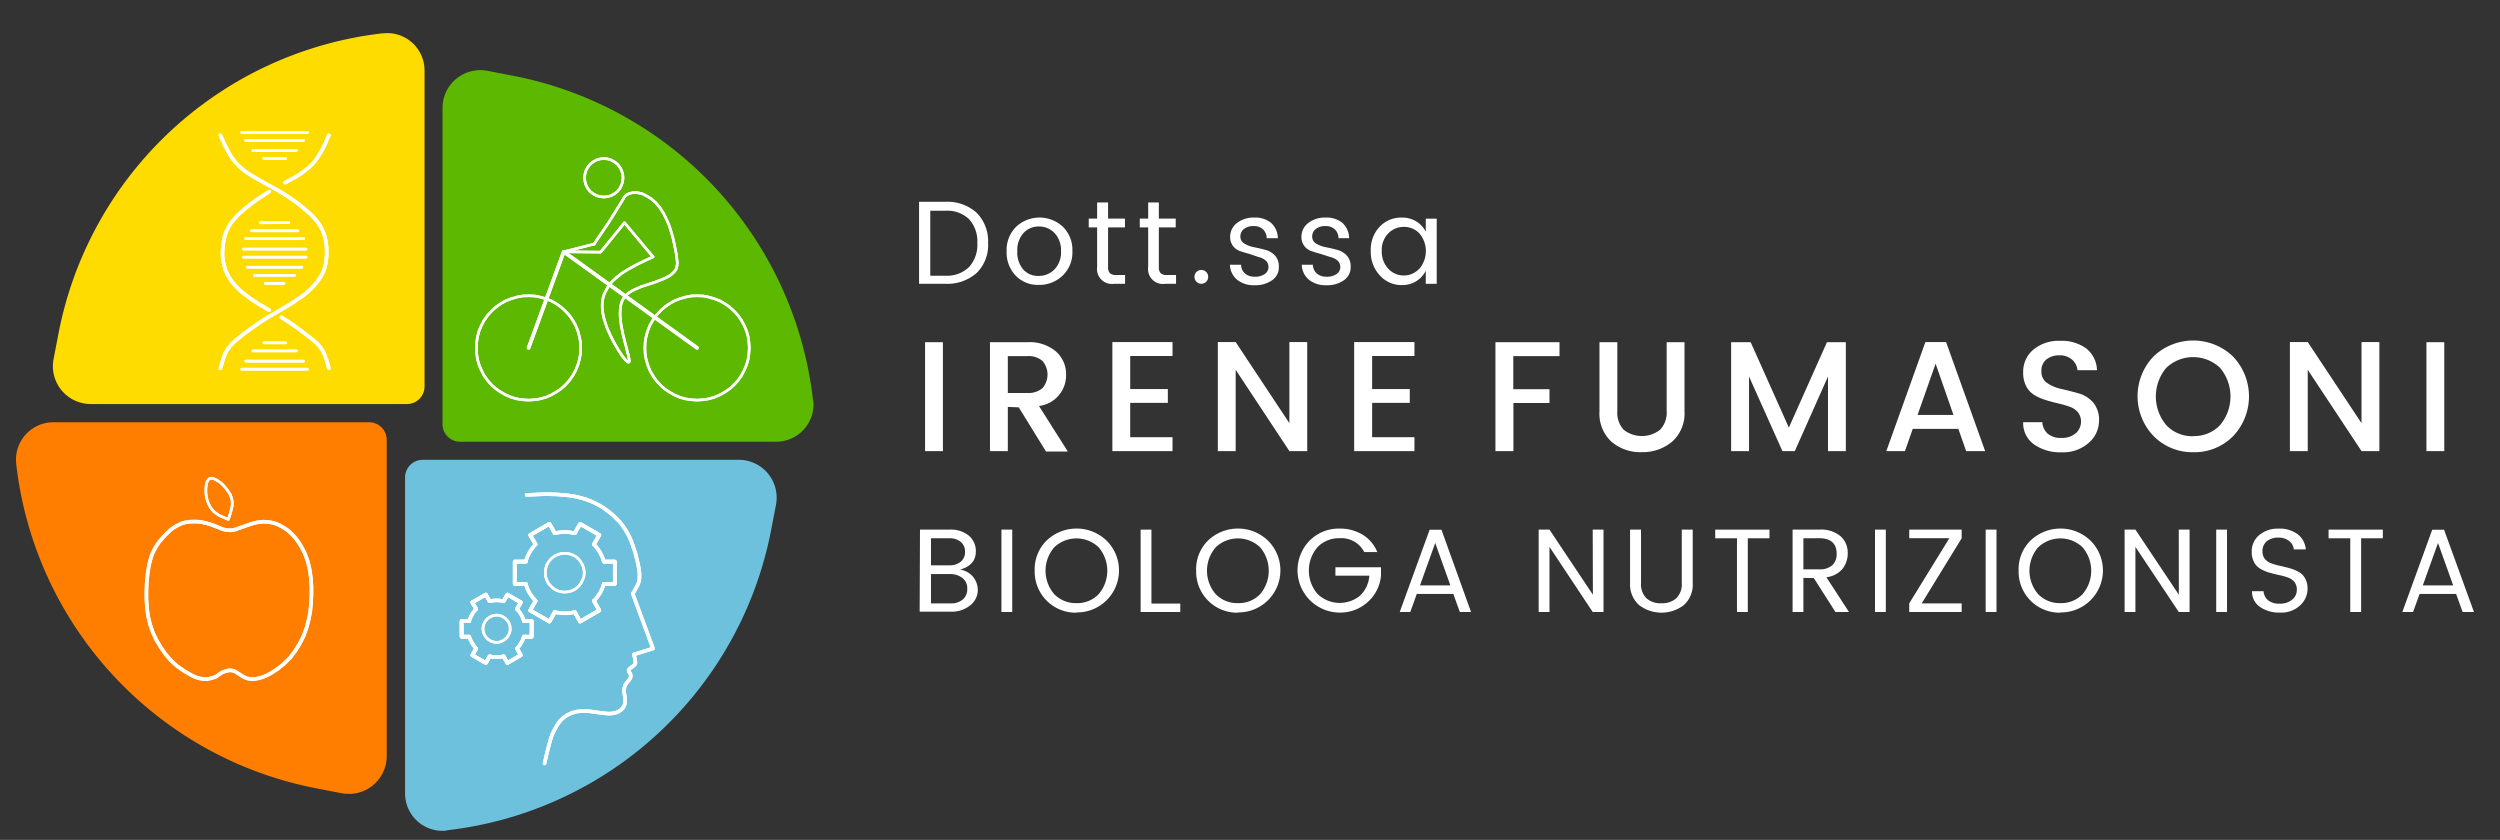 <svg id="Livello_1" data-name="Livello 1" xmlns="http://www.w3.org/2000/svg" xmlns:xlink="http://www.w3.org/1999/xlink" style="
    fill: #fff;
" viewBox="0 0 384 129"><rect x="0" y="0" width="384" height="129" fill="#333333" stroke="none"/><defs><clipPath id="clip-path"><rect x="2.11" y="4.74" width="127.12" height="124.41" style="fill:none"/></clipPath></defs><title>logo</title><g style="clip-path:url(#clip-path)"><path d="M2.49,71.24a57.33,57.33,0,0,0,46,49.83l4,.77a5.81,5.81,0,0,0,6.91-5.71V67.56a2.7,2.7,0,0,0-2.7-2.7H8.19a5.74,5.74,0,0,0-5.7,6.37" style="fill:#ff7e00;fill-rule:evenodd"/><path d="M58.83,5.11A57.33,57.33,0,0,0,9,51.15l-.77,4a5.81,5.81,0,0,0,5.71,6.91H62.51a2.7,2.7,0,0,0,2.7-2.7V10.82a5.74,5.74,0,0,0-6.37-5.7" style="fill:#ffdc00;fill-rule:evenodd"/><path d="M124.88,61.48a57.33,57.33,0,0,0-46-49.83l-4-.77a5.81,5.81,0,0,0-6.91,5.71V65.15a2.7,2.7,0,0,0,2.7,2.7h48.55a5.74,5.74,0,0,0,5.7-6.37" style="fill:#5cb800;fill-rule:evenodd"/><path d="M68.59,127.54a57.33,57.33,0,0,0,49.83-46l.77-4a5.81,5.81,0,0,0-5.71-6.91H64.92a2.7,2.7,0,0,0-2.7,2.7v48.55a5.74,5.74,0,0,0,6.37,5.7" style="fill:#6ec1dd;fill-rule:evenodd"/><polygon points="89.19 53.43 89.16 52.55 88.99 51.67 88.75 50.78 88.41 49.96 87.97 49.18 87.45 48.44 86.84 47.78 86.18 47.17 85.44 46.65 84.66 46.21 83.84 45.88 82.95 45.63 82.07 45.46 81.19 45.43 80.28 45.46 79.39 45.63 78.54 45.88 77.68 46.21 76.91 46.65 76.17 47.17 75.5 47.78 74.9 48.44 74.37 49.18 73.96 49.96 73.6 50.78 73.35 51.67 73.22 52.55 73.16 53.43 73.22 54.34 73.35 55.23 73.6 56.08 73.96 56.91 74.37 57.71 74.9 58.45 75.5 59.12 76.17 59.72 76.91 60.22 77.68 60.66 78.54 61.02 79.39 61.27 80.28 61.4 81.19 61.46 82.07 61.4 82.95 61.27 83.84 61.02 84.66 60.66 85.44 60.22 86.18 59.72 86.84 59.12 87.45 58.45 87.97 57.71 88.41 56.91 88.75 56.08 88.99 55.23 89.16 54.34 89.19 53.43" style="fill:none;stroke:#fff;stroke-linecap:round;stroke-linejoin:round;stroke-width:0.403px"/><polygon points="115.09 53.43 115.03 52.55 114.9 51.67 114.65 50.78 114.29 49.96 113.87 49.18 113.35 48.44 112.74 47.78 112.08 47.17 111.34 46.65 110.56 46.21 109.71 45.88 108.85 45.63 107.97 45.46 107.06 45.43 106.18 45.46 105.3 45.63 104.41 45.88 103.58 46.21 102.81 46.65 102.07 47.17 101.41 47.78 100.8 48.44 100.28 49.18 99.83 49.96 99.5 50.78 99.25 51.67 99.09 52.55 99.06 53.43 99.09 54.34 99.25 55.23 99.5 56.08 99.83 56.91 100.28 57.71 100.8 58.45 101.41 59.12 102.07 59.72 102.81 60.22 103.58 60.66 104.41 61.02 105.3 61.27 106.18 61.4 107.06 61.46 107.97 61.4 108.85 61.27 109.71 61.02 110.56 60.66 111.34 60.22 112.08 59.72 112.74 59.12 113.35 58.45 113.87 57.71 114.29 56.91 114.65 56.08 114.9 55.23 115.03 54.34 115.09 53.43" style="fill:none;stroke:#fff;stroke-linecap:round;stroke-linejoin:round;stroke-width:0.403px"/><polyline points="107.06 53.43 86.59 38.67 81.19 53.43" style="fill:none;stroke:#fff;stroke-linecap:round;stroke-linejoin:round;stroke-width:0.554px"/><polygon points="95.7 27.31 95.64 26.73 95.47 26.18 95.2 25.68 94.84 25.21 94.37 24.86 93.88 24.58 93.32 24.41 92.75 24.36 92.17 24.41 91.61 24.58 91.12 24.86 90.65 25.21 90.29 25.68 90.01 26.18 89.85 26.73 89.79 27.31 89.85 27.89 90.01 28.44 90.29 28.96 90.65 29.41 91.12 29.77 91.61 30.04 92.17 30.21 92.75 30.26 93.32 30.21 93.88 30.04 94.37 29.77 94.84 29.41 95.2 28.96 95.47 28.44 95.64 27.89 95.7 27.31" style="fill:none;stroke:#fff;stroke-linecap:round;stroke-linejoin:round;stroke-width:0.403px"/><polyline points="91.25 37.49 86.59 38.67 92.25 38.73 95.92 34.21 100.3 39.45" style="fill:none;stroke:#fff;stroke-linecap:round;stroke-linejoin:round;stroke-width:0.403px"/><polyline points="91.25 37.49 93.49 34.18 94.56 32.47 95.64 30.73 95.89 30.29 96.03 30.1 96.22 29.93 96.69 29.71 97.19 29.6 97.71 29.57 98.23 29.66 98.7 29.79 99.17 30.01 100 30.51 100.72 31.14 101.35 31.89 101.9 32.74 102.37 33.68 102.79 34.65 103.12 35.7 103.42 36.77 103.86 38.92 104 40 104.03 40.49 103.97 40.96 103.81 41.41 103.53 41.77 103.17 42.12 102.73 42.43 102.23 42.68 101.71 42.92 100.61 43.34 98.45 44.05 97.49 44.47 97.05 44.69 96.64 44.94 96.28 45.24 95.97 45.57 95.7 45.96 95.5 46.37 95.36 46.87 95.28 47.39 95.25 47.97 95.25 48.58 95.39 49.85 95.64 51.14 95.94 52.38 96.25 53.52 96.36 54.04 96.5 54.48 96.58 54.87 96.64 55.2 96.66 55.42 96.64 55.58 96.55 55.64 96.44 55.61 96.28 55.47 96.06 55.28 95.83 55.01 95.56 54.65 95.28 54.23 94.98 53.76 94.37 52.72 93.77 51.56 93.21 50.29 92.8 49.05 92.66 48.44 92.55 47.83 92.5 47.25 92.5 46.73 92.55 46.21 92.63 45.74 92.77 45.27 92.97 44.83 93.41 44.03 93.99 43.28 94.7 42.62 95.48 41.99 96.36 41.44 97.3 40.91 98.26 40.41 100.3 39.45" style="fill:none;stroke:#fff;stroke-linecap:round;stroke-linejoin:round;stroke-width:0.403px"/><polygon points="89.19 53.43 89.16 52.55 88.99 51.67 88.75 50.78 88.41 49.96 87.97 49.18 87.45 48.44 86.84 47.78 86.18 47.17 85.44 46.65 84.66 46.21 83.84 45.88 82.95 45.63 82.07 45.46 81.19 45.43 80.28 45.46 79.39 45.63 78.54 45.88 77.68 46.21 76.91 46.65 76.17 47.17 75.5 47.78 74.9 48.44 74.37 49.18 73.96 49.96 73.6 50.78 73.35 51.67 73.22 52.55 73.16 53.43 73.22 54.34 73.35 55.23 73.6 56.08 73.96 56.91 74.37 57.71 74.9 58.45 75.5 59.12 76.17 59.72 76.91 60.22 77.68 60.66 78.54 61.02 79.39 61.27 80.28 61.4 81.19 61.46 82.07 61.4 82.95 61.27 83.84 61.02 84.66 60.66 85.44 60.22 86.18 59.72 86.84 59.12 87.45 58.45 87.97 57.71 88.41 56.91 88.75 56.08 88.99 55.23 89.16 54.34 89.19 53.43" style="fill:none;stroke:#fff;stroke-linecap:round;stroke-linejoin:round;stroke-width:0.403px"/><polygon points="115.09 53.43 115.03 52.55 114.9 51.67 114.65 50.78 114.29 49.96 113.87 49.18 113.35 48.44 112.74 47.78 112.08 47.17 111.34 46.65 110.56 46.21 109.71 45.88 108.85 45.63 107.97 45.46 107.06 45.43 106.18 45.46 105.3 45.63 104.41 45.88 103.58 46.21 102.81 46.65 102.07 47.17 101.41 47.78 100.8 48.44 100.28 49.18 99.83 49.96 99.5 50.78 99.25 51.67 99.09 52.55 99.06 53.43 99.09 54.34 99.25 55.23 99.5 56.08 99.83 56.91 100.28 57.71 100.8 58.45 101.41 59.12 102.07 59.72 102.81 60.22 103.58 60.66 104.41 61.02 105.3 61.27 106.18 61.4 107.06 61.46 107.97 61.4 108.85 61.27 109.71 61.02 110.56 60.66 111.34 60.22 112.08 59.72 112.74 59.12 113.35 58.45 113.87 57.71 114.29 56.91 114.65 56.08 114.9 55.23 115.03 54.34 115.09 53.43" style="fill:none;stroke:#fff;stroke-linecap:round;stroke-linejoin:round;stroke-width:0.403px"/><polyline points="107.06 53.43 86.59 38.67 81.19 53.43" style="fill:none;stroke:#fff;stroke-linecap:round;stroke-linejoin:round;stroke-width:0.554px"/><polygon points="95.7 27.31 95.64 26.73 95.47 26.18 95.2 25.68 94.84 25.21 94.37 24.86 93.88 24.58 93.32 24.41 92.75 24.36 92.17 24.41 91.61 24.58 91.12 24.86 90.65 25.21 90.29 25.68 90.01 26.18 89.85 26.73 89.79 27.31 89.85 27.89 90.01 28.44 90.29 28.96 90.65 29.41 91.12 29.77 91.61 30.04 92.17 30.21 92.75 30.26 93.32 30.21 93.88 30.04 94.37 29.77 94.84 29.41 95.2 28.96 95.47 28.44 95.64 27.89 95.7 27.31" style="fill:none;stroke:#fff;stroke-linecap:round;stroke-linejoin:round;stroke-width:0.403px"/><polyline points="91.25 37.49 86.59 38.67 92.25 38.73 95.92 34.21 100.3 39.45" style="fill:none;stroke:#fff;stroke-linecap:round;stroke-linejoin:round;stroke-width:0.403px"/><polyline points="91.25 37.49 93.49 34.18 94.56 32.47 95.64 30.73 95.89 30.29 96.03 30.1 96.22 29.93 96.69 29.71 97.19 29.6 97.71 29.57 98.23 29.66 98.7 29.79 99.17 30.01 100 30.51 100.72 31.14 101.35 31.89 101.9 32.74 102.37 33.68 102.79 34.65 103.12 35.7 103.42 36.77 103.86 38.92 104 40 104.03 40.49 103.97 40.96 103.81 41.41 103.53 41.77 103.17 42.12 102.73 42.43 102.23 42.68 101.71 42.92 100.61 43.34 98.45 44.05 97.49 44.47 97.05 44.69 96.64 44.94 96.28 45.24 95.97 45.57 95.7 45.96 95.5 46.37 95.36 46.87 95.28 47.39 95.25 47.97 95.25 48.58 95.39 49.85 95.64 51.14 95.94 52.38 96.25 53.52 96.36 54.04 96.5 54.48 96.58 54.87 96.64 55.2 96.66 55.42 96.64 55.58 96.55 55.64 96.44 55.61 96.28 55.47 96.06 55.28 95.83 55.01 95.56 54.65 95.28 54.23 94.98 53.76 94.37 52.72 93.77 51.56 93.21 50.29 92.8 49.05 92.66 48.44 92.55 47.83 92.5 47.25 92.5 46.73 92.55 46.21 92.63 45.74 92.77 45.27 92.97 44.83 93.41 44.03 93.99 43.28 94.7 42.62 95.48 41.99 96.36 41.44 97.3 40.91 98.26 40.41 100.3 39.45" style="fill:none;stroke:#fff;stroke-linecap:round;stroke-linejoin:round;stroke-width:0.403px"/><polyline points="33.85 20.77 34.51 22.26 35.26 23.67 35.67 24.3 36.17 24.94 36.69 25.49 37.27 26.01 37.88 26.48 38.54 26.89 39.95 27.73 42.73 29.27 44.09 30.1 45.38 30.98 46.62 31.95 47.81 33.02 48.36 33.6 48.86 34.21 49.27 34.87 49.63 35.59 49.88 36.33 50.05 37.1 50.16 37.9 50.18 38.7 50.16 39.5 50.07 40.3 49.88 41.08 49.63 41.79 49.27 42.48 48.83 43.14 48.34 43.75 47.78 44.33 47.18 44.88 46.54 45.41 45.22 46.31 43.87 47.15 42.51 47.94 41.16 48.72 39.84 49.57 38.54 50.48 37.27 51.42 36.03 52.44 35.48 52.99 34.98 53.6 34.6 54.26 34.32 55.01 33.85 56.55" style="fill:none;stroke:#fff;stroke-linecap:round;stroke-linejoin:round;stroke-width:0.554px"/><polyline points="50.51 20.77 49.99 21.99 49.41 23.15 48.75 24.22 48.39 24.72 47.98 25.19 47.53 25.63 47.06 26.04 46.02 26.79 44.91 27.45 43.78 28.05" style="fill:none;stroke:#fff;stroke-linecap:round;stroke-linejoin:round;stroke-width:0.554px"/><polyline points="41.35 29.43 40.09 30.23 38.84 31.09 37.63 32.05 36.47 33.08 35.98 33.65 35.48 34.23 35.09 34.9 34.76 35.56 34.51 36.27 34.35 37.02 34.24 37.79 34.18 38.56 34.18 39.34 34.27 40.11 34.43 40.85 34.65 41.57 34.98 42.26 35.37 42.9 35.81 43.5 36.33 44.08 36.89 44.63 37.49 45.13 38.76 46.07 40.06 46.9 41.35 47.64" style="fill:none;stroke:#fff;stroke-linecap:round;stroke-linejoin:round;stroke-width:0.554px"/><polyline points="43.23 48.74 44.39 49.49 45.52 50.26 47.73 51.94 48.28 52.38 48.78 52.85 49.22 53.35 49.6 53.93 49.88 54.54 50.13 55.2 50.51 56.55" style="fill:none;stroke:#fff;stroke-linecap:round;stroke-linejoin:round;stroke-width:0.554px"/><path d="M46.62,55.47H37.74m9.49,1.24H37.13m6.73-4.05H40.53m5,1.24H38.84m7.78-32.33H37.74m9.49-1.24H37.13m6.73,4H40.53m5-1.21H38.84m7.53,17.93H38m5.63,2.48H40.75m4.52-1.24H39.09m5.27-8.08H40m5.74,1.24H38.63m8,1.21H37.74M47,38.26h-9.6M47,39.5H37.41" style="fill:none;stroke:#fff;stroke-linecap:round;stroke-linejoin:round;stroke-width:0.403px"/><polyline points="33.85 20.77 34.51 22.26 35.26 23.67 35.67 24.3 36.17 24.94 36.69 25.49 37.27 26.01 37.88 26.48 38.54 26.89 39.95 27.73 42.73 29.27 44.09 30.1 45.38 30.98 46.62 31.95 47.81 33.02 48.36 33.6 48.86 34.21 49.27 34.87 49.63 35.59 49.88 36.33 50.05 37.1 50.16 37.9 50.18 38.7 50.16 39.5 50.07 40.3 49.88 41.08 49.63 41.79 49.27 42.48 48.83 43.14 48.34 43.75 47.78 44.33 47.18 44.88 46.54 45.41 45.22 46.31 43.87 47.15 42.51 47.94 41.16 48.72 39.84 49.57 38.54 50.48 37.27 51.42 36.03 52.44 35.48 52.99 34.98 53.6 34.6 54.26 34.32 55.01 33.85 56.55" style="fill:none;stroke:#fff;stroke-linecap:round;stroke-linejoin:round;stroke-width:0.554px"/><polyline points="50.51 20.77 49.99 21.99 49.41 23.15 48.75 24.22 48.39 24.72 47.98 25.19 47.53 25.63 47.06 26.04 46.02 26.79 44.91 27.45 43.78 28.05" style="fill:none;stroke:#fff;stroke-linecap:round;stroke-linejoin:round;stroke-width:0.554px"/><polyline points="41.35 29.43 40.09 30.23 38.84 31.09 37.63 32.05 36.47 33.08 35.98 33.65 35.48 34.23 35.09 34.9 34.76 35.56 34.51 36.27 34.35 37.02 34.24 37.79 34.18 38.56 34.18 39.34 34.27 40.11 34.43 40.85 34.65 41.57 34.98 42.26 35.37 42.9 35.81 43.5 36.33 44.08 36.89 44.63 37.49 45.13 38.76 46.07 40.06 46.9 41.35 47.64" style="fill:none;stroke:#fff;stroke-linecap:round;stroke-linejoin:round;stroke-width:0.554px"/><polyline points="43.23 48.74 44.39 49.49 45.52 50.26 47.73 51.94 48.28 52.38 48.78 52.85 49.22 53.35 49.6 53.93 49.88 54.54 50.13 55.2 50.51 56.55" style="fill:none;stroke:#fff;stroke-linecap:round;stroke-linejoin:round;stroke-width:0.554px"/><path d="M46.62,55.47H37.74m9.49,1.24H37.13m6.73-4.05H40.53m5,1.24H38.84m7.78-32.33H37.74m9.49-1.24H37.13m6.73,4H40.53m5-1.21H38.84m7.53,17.93H38m5.63,2.48H40.75m4.52-1.24H39.09m5.27-8.08H40m5.74,1.24H38.63m8,1.21H37.74M47,38.26h-9.6M47,39.5H37.41" style="fill:none;stroke:#fff;stroke-linecap:round;stroke-linejoin:round;stroke-width:0.403px"/><polygon points="33.16 103.94 33.69 103.55 34.24 103.22 34.85 103.03 35.17 102.97 35.51 102.97 35.84 103.03 36.11 103.14 36.69 103.5 37.22 103.86 37.8 104.16 38.43 104.3 39.09 104.3 39.73 104.19 40.36 104 40.97 103.75 41.55 103.44 42.63 102.75 43.64 101.93 44.56 101.02 45.35 99.97 46.04 98.86 46.62 97.71 47.07 96.47 47.4 95.22 47.65 93.95 47.78 92.66 47.84 91.36 47.84 90.06 47.75 88.77 47.56 87.47 47.26 86.2 46.82 84.99 46.21 83.83 45.85 83.28 45.47 82.75 45.05 82.26 44.58 81.79 44.09 81.38 43.53 81.02 42.95 80.69 42.38 80.44 41.74 80.27 41.08 80.16 40.44 80.13 39.81 80.19 39.18 80.3 38.57 80.47 37.33 80.91 36.06 81.35 35.42 81.46 34.82 81.43 34.18 81.27 33.58 81.02 32.34 80.55 31.7 80.36 31.07 80.22 30.43 80.13 29.77 80.11 29.14 80.13 28.47 80.24 27.86 80.41 27.29 80.69 26.71 81.02 26.18 81.4 25.25 82.31 24.39 83.31 24.03 83.86 23.7 84.41 23.43 84.99 23.2 85.59 22.87 86.86 22.68 88.13 22.54 89.43 22.49 90.73 22.49 92.02 22.57 93.32 22.74 94.62 23.04 95.88 23.45 97.1 24 98.28 24.67 99.39 25.41 100.47 26.27 101.46 27.2 102.31 28.28 103.06 29.41 103.72 29.99 104 30.6 104.19 31.26 104.3 31.89 104.3 32.53 104.16 33.16 103.94" style="fill:none;stroke:#fff;stroke-linecap:round;stroke-linejoin:round;stroke-width:0.554px"/><polygon points="35.07 79.78 35.4 78.78 35.65 77.79 35.67 77.32 35.65 76.85 35.53 76.41 35.37 75.97 35.09 75.53 34.76 75.09 34.38 74.62 33.94 74.2 33.49 73.87 33.02 73.6 32.61 73.46 32.42 73.46 32.25 73.49 32.12 73.57 31.98 73.71 31.78 74.07 31.67 74.54 31.62 75.09 31.62 75.69 31.7 76.3 31.84 76.91 32.06 77.43 32.28 77.87 32.58 78.29 32.91 78.65 33.3 78.92 33.71 79.2 34.16 79.39 35.07 79.78" style="fill:none;stroke:#fff;stroke-linecap:round;stroke-linejoin:round;stroke-width:0.403px"/><polygon points="33.16 103.94 33.69 103.55 34.24 103.22 34.85 103.03 35.17 102.97 35.51 102.97 35.84 103.03 36.11 103.14 36.69 103.5 37.22 103.86 37.8 104.16 38.43 104.3 39.09 104.3 39.73 104.19 40.36 104 40.97 103.75 41.55 103.44 42.63 102.75 43.64 101.93 44.56 101.02 45.35 99.97 46.04 98.86 46.62 97.71 47.07 96.47 47.4 95.22 47.65 93.95 47.78 92.66 47.84 91.36 47.84 90.06 47.75 88.77 47.56 87.47 47.26 86.2 46.82 84.99 46.21 83.83 45.85 83.28 45.47 82.75 45.05 82.26 44.58 81.79 44.09 81.38 43.53 81.02 42.95 80.69 42.38 80.44 41.74 80.27 41.08 80.16 40.44 80.13 39.81 80.19 39.18 80.3 38.57 80.47 37.33 80.91 36.06 81.35 35.42 81.46 34.82 81.43 34.18 81.27 33.58 81.02 32.34 80.55 31.7 80.36 31.07 80.22 30.43 80.13 29.77 80.11 29.14 80.13 28.47 80.24 27.86 80.41 27.29 80.69 26.71 81.02 26.18 81.4 25.25 82.31 24.39 83.31 24.03 83.86 23.7 84.41 23.43 84.99 23.2 85.59 22.87 86.86 22.68 88.13 22.54 89.43 22.49 90.73 22.49 92.02 22.57 93.32 22.74 94.62 23.04 95.88 23.45 97.1 24 98.28 24.67 99.39 25.41 100.47 26.27 101.46 27.2 102.31 28.28 103.06 29.41 103.72 29.99 104 30.6 104.19 31.26 104.3 31.89 104.3 32.53 104.16 33.16 103.94" style="fill:none;stroke:#fff;stroke-linecap:round;stroke-linejoin:round;stroke-width:0.554px"/><polygon points="35.07 79.78 35.4 78.78 35.65 77.79 35.67 77.32 35.65 76.85 35.53 76.41 35.37 75.97 35.09 75.53 34.76 75.09 34.38 74.62 33.94 74.2 33.49 73.87 33.02 73.6 32.61 73.46 32.42 73.46 32.25 73.49 32.12 73.57 31.98 73.71 31.78 74.07 31.67 74.54 31.62 75.09 31.62 75.69 31.7 76.3 31.84 76.91 32.06 77.43 32.28 77.87 32.58 78.29 32.91 78.65 33.3 78.92 33.71 79.2 34.16 79.39 35.07 79.78" style="fill:none;stroke:#fff;stroke-linecap:round;stroke-linejoin:round;stroke-width:0.403px"/><polyline points="80.88 76.02 82.12 75.97 83.31 75.91 84.44 75.91 85.49 75.94 86.45 76.02 87.39 76.11 88.28 76.25 89.1 76.44 89.88 76.66 90.65 76.94 91.37 77.27 92.06 77.62 92.75 78.04 93.38 78.51 94.01 79 94.59 79.56 95.15 80.13 95.64 80.74 96.08 81.4 96.47 82.06 96.8 82.75 97.1 83.5 97.6 84.99 97.99 86.59 98.15 87.39 98.23 88.19 98.21 88.96 98.13 89.35 98.01 89.73 97.6 90.48 97.19 91.2" style="fill:none;stroke:#fff;stroke-linecap:round;stroke-linejoin:round;stroke-width:0.554px"/><polyline points="97.38 100.52 97.57 101.43 97.6 101.84 97.55 102.01 97.43 102.17 96.72 102.7 96.61 102.84 96.55 102.97 96.61 103.17 96.72 103.33 96.83 103.53 96.88 103.72 96.88 103.91 96.83 104.11 96.61 104.47 96.33 104.8 96.05 105.18 95.92 105.57 95.83 105.95 95.86 106.34 96 107.17 96.03 107.58 96 108 95.89 108.35 95.7 108.71 95.42 109.02 95.06 109.26 94.7 109.43 94.32 109.54 93.93 109.59 93.52 109.62 92.66 109.54 91.83 109.43 90.23 109.21 89.43 109.21 88.61 109.29 87.83 109.51 87.14 109.82 86.51 110.26 85.99 110.78 85.55 111.42 85.16 112.11 84.8 112.85 84.52 113.68 84.06 115.44 83.64 117.26" style="fill:none;stroke:#fff;stroke-linecap:round;stroke-linejoin:round;stroke-width:0.554px"/><polygon points="89.74 87.97 89.68 87.39 89.49 86.81 89.21 86.31 88.86 85.84 88.41 85.48 87.89 85.21 87.34 85.04 86.73 84.99 86.15 85.04 85.6 85.21 85.08 85.48 84.64 85.84 84.25 86.31 83.97 86.81 83.81 87.39 83.75 87.97 83.81 88.55 83.97 89.1 84.25 89.62 84.64 90.06 85.08 90.45 85.6 90.73 86.15 90.89 86.73 90.95 87.34 90.89 87.89 90.73 88.41 90.45 88.86 90.06 89.21 89.62 89.49 89.1 89.68 88.55 89.74 87.97" style="fill:none;stroke:#fff;stroke-linecap:round;stroke-linejoin:round;stroke-width:0.403px"/><polyline points="88.28 81.9 87.5 81.76 86.73 81.71 85.99 81.76 85.21 81.9" style="fill:none;stroke:#fff;stroke-linecap:round;stroke-linejoin:round;stroke-width:0.554px"/><polyline points="92.75 86.26 92.5 85.54 92.17 84.85 91.72 84.19 91.23 83.61" style="fill:none;stroke:#fff;stroke-linecap:round;stroke-linejoin:round;stroke-width:0.554px"/><polyline points="91.23 92.3 91.72 91.72 92.17 91.08 92.5 90.39 92.75 89.68" style="fill:none;stroke:#fff;stroke-linecap:round;stroke-linejoin:round;stroke-width:0.554px"/><polyline points="85.21 94.01 85.99 94.17 86.73 94.2 87.5 94.17 88.28 94.01" style="fill:none;stroke:#fff;stroke-linecap:round;stroke-linejoin:round;stroke-width:0.554px"/><polyline points="80.75 89.68 80.99 90.39 81.33 91.08 81.77 91.72 82.26 92.3" style="fill:none;stroke:#fff;stroke-linecap:round;stroke-linejoin:round;stroke-width:0.554px"/><polyline points="82.26 83.61 81.77 84.19 81.33 84.85 80.99 85.54 80.75 86.26" style="fill:none;stroke:#fff;stroke-linecap:round;stroke-linejoin:round;stroke-width:0.554px"/><polyline points="92.75 89.68 94.43 89.68 94.43 86.26 92.75 86.26" style="fill:none;stroke:#fff;stroke-linecap:round;stroke-linejoin:round;stroke-width:0.554px"/><polyline points="80.75 86.26 79.06 86.26 79.06 89.68 80.75 89.68" style="fill:none;stroke:#fff;stroke-linecap:round;stroke-linejoin:round;stroke-width:0.554px"/><polyline points="88.28 94.01 89.1 95.47 92.05 93.76 91.23 92.3" style="fill:none;stroke:#fff;stroke-linecap:round;stroke-linejoin:round;stroke-width:0.554px"/><polyline points="85.21 81.9 84.39 80.46 81.44 82.18 82.26 83.61" style="fill:none;stroke:#fff;stroke-linecap:round;stroke-linejoin:round;stroke-width:0.554px"/><polyline points="82.26 92.3 81.44 93.76 84.39 95.47 85.21 94.01" style="fill:none;stroke:#fff;stroke-linecap:round;stroke-linejoin:round;stroke-width:0.554px"/><polyline points="91.23 83.61 92.06 82.17 89.1 80.47 88.28 81.9" style="fill:none;stroke:#fff;stroke-linecap:round;stroke-linejoin:round;stroke-width:0.554px"/><polyline points="80.75 86.26 79.06 86.26 79.06 89.68 80.75 89.68" style="fill:none;stroke:#fff;stroke-linecap:round;stroke-linejoin:round;stroke-width:0.554px"/><polyline points="92.75 89.68 94.43 89.68 94.43 86.26 92.75 86.26" style="fill:none;stroke:#fff;stroke-linecap:round;stroke-linejoin:round;stroke-width:0.554px"/><polyline points="85.21 81.9 84.39 80.46 81.44 82.18 82.26 83.61" style="fill:none;stroke:#fff;stroke-linecap:round;stroke-linejoin:round;stroke-width:0.554px"/><polyline points="88.28 94.01 89.1 95.47 92.05 93.76 91.23 92.3" style="fill:none;stroke:#fff;stroke-linecap:round;stroke-linejoin:round;stroke-width:0.554px"/><polyline points="91.23 83.61 92.06 82.17 89.1 80.47 88.28 81.9" style="fill:none;stroke:#fff;stroke-linecap:round;stroke-linejoin:round;stroke-width:0.554px"/><polyline points="82.26 92.3 81.44 93.76 84.39 95.47 85.21 94.01" style="fill:none;stroke:#fff;stroke-linecap:round;stroke-linejoin:round;stroke-width:0.554px"/><polygon points="78.37 96.58 78.32 96.11 78.15 95.66 77.91 95.28 77.57 94.95 77.19 94.7 76.75 94.53 76.28 94.48 75.81 94.53 75.37 94.7 74.98 94.95 74.65 95.28 74.4 95.66 74.23 96.11 74.18 96.58 74.23 97.04 74.4 97.49 74.65 97.87 74.98 98.2 75.37 98.45 75.81 98.62 76.28 98.67 76.75 98.62 77.19 98.45 77.57 98.2 77.91 97.87 78.15 97.49 78.32 97.04 78.37 96.58" style="fill:none;stroke:#fff;stroke-linecap:round;stroke-linejoin:round;stroke-width:0.403px"/><polyline points="77.35 92.35 76.64 92.22 75.92 92.22 75.2 92.35" style="fill:none;stroke:#fff;stroke-linecap:round;stroke-linejoin:round;stroke-width:0.554px"/><polyline points="80.47 95.39 80.22 94.7 79.86 94.09 79.42 93.54" style="fill:none;stroke:#fff;stroke-linecap:round;stroke-linejoin:round;stroke-width:0.554px"/><polyline points="79.42 99.64 79.86 99.06 80.22 98.45 80.47 97.79" style="fill:none;stroke:#fff;stroke-linecap:round;stroke-linejoin:round;stroke-width:0.554px"/><polyline points="75.2 100.82 75.92 100.93 76.64 100.93 77.35 100.82" style="fill:none;stroke:#fff;stroke-linecap:round;stroke-linejoin:round;stroke-width:0.554px"/><polyline points="72.06 97.79 72.33 98.45 72.69 99.06 73.13 99.64" style="fill:none;stroke:#fff;stroke-linecap:round;stroke-linejoin:round;stroke-width:0.554px"/><polyline points="73.13 93.54 72.69 94.09 72.33 94.7 72.06 95.39" style="fill:none;stroke:#fff;stroke-linecap:round;stroke-linejoin:round;stroke-width:0.554px"/><polyline points="80.47 97.79 81.66 97.79 81.66 95.39 80.47 95.39" style="fill:none;stroke:#fff;stroke-linecap:round;stroke-linejoin:round;stroke-width:0.554px"/><polyline points="72.06 95.39 70.9 95.39 70.9 97.79 72.06 97.79" style="fill:none;stroke:#fff;stroke-linecap:round;stroke-linejoin:round;stroke-width:0.554px"/><polyline points="77.35 100.82 77.93 101.84 80 100.63 79.42 99.64" style="fill:none;stroke:#fff;stroke-linecap:round;stroke-linejoin:round;stroke-width:0.554px"/><polyline points="75.2 92.35 74.62 91.33 72.55 92.52 73.13 93.54" style="fill:none;stroke:#fff;stroke-linecap:round;stroke-linejoin:round;stroke-width:0.554px"/><polyline points="73.13 99.64 72.55 100.63 74.62 101.84 75.2 100.82" style="fill:none;stroke:#fff;stroke-linecap:round;stroke-linejoin:round;stroke-width:0.554px"/><polyline points="79.42 93.54 80 92.52 77.93 91.33 77.35 92.36" style="fill:none;stroke:#fff;stroke-linecap:round;stroke-linejoin:round;stroke-width:0.554px"/><polyline points="72.06 95.39 70.9 95.39 70.9 97.79 72.06 97.79" style="fill:none;stroke:#fff;stroke-linecap:round;stroke-linejoin:round;stroke-width:0.554px"/><polyline points="80.47 97.79 81.66 97.79 81.66 95.39 80.47 95.39" style="fill:none;stroke:#fff;stroke-linecap:round;stroke-linejoin:round;stroke-width:0.554px"/><polyline points="75.2 92.35 74.62 91.33 72.55 92.52 73.13 93.54" style="fill:none;stroke:#fff;stroke-linecap:round;stroke-linejoin:round;stroke-width:0.554px"/><polyline points="77.35 100.82 77.93 101.84 80 100.63 79.42 99.64" style="fill:none;stroke:#fff;stroke-linecap:round;stroke-linejoin:round;stroke-width:0.554px"/><polyline points="79.42 93.54 80 92.52 77.93 91.33 77.35 92.36" style="fill:none;stroke:#fff;stroke-linecap:round;stroke-linejoin:round;stroke-width:0.554px"/><polyline points="73.13 99.64 72.55 100.63 74.62 101.84 75.2 100.82" style="fill:none;stroke:#fff;stroke-linecap:round;stroke-linejoin:round;stroke-width:0.554px"/><polyline points="97.19 91.2 100.3 99.61 97.38 100.52" style="fill:none;stroke:#fff;stroke-linecap:round;stroke-linejoin:round;stroke-width:0.554px"/><polyline points="80.88 76.02 82.12 75.97 83.31 75.91 84.44 75.91 85.49 75.94 86.45 76.02 87.39 76.11 88.28 76.25 89.1 76.44 89.88 76.66 90.65 76.94 91.37 77.27 92.06 77.62 92.75 78.04 93.38 78.51 94.01 79 94.59 79.56 95.15 80.13 95.64 80.74 96.08 81.4 96.47 82.06 96.8 82.75 97.1 83.5 97.6 84.99 97.99 86.59 98.15 87.39 98.23 88.19 98.21 88.96 98.13 89.35 98.01 89.73 97.6 90.48 97.19 91.2" style="fill:none;stroke:#fff;stroke-linecap:round;stroke-linejoin:round;stroke-width:0.554px"/><polyline points="97.38 100.52 97.57 101.43 97.6 101.84 97.55 102.01 97.43 102.17 96.72 102.7 96.61 102.84 96.55 102.97 96.61 103.17 96.72 103.33 96.83 103.53 96.88 103.72 96.88 103.91 96.83 104.11 96.61 104.47 96.33 104.8 96.05 105.18 95.92 105.57 95.83 105.95 95.86 106.34 96 107.17 96.03 107.58 96 108 95.89 108.35 95.7 108.71 95.42 109.02 95.06 109.26 94.7 109.43 94.32 109.54 93.93 109.59 93.52 109.62 92.66 109.54 91.83 109.43 90.23 109.21 89.43 109.21 88.61 109.29 87.83 109.51 87.14 109.82 86.51 110.26 85.99 110.78 85.55 111.42 85.16 112.11 84.8 112.85 84.52 113.68 84.06 115.44 83.64 117.26" style="fill:none;stroke:#fff;stroke-linecap:round;stroke-linejoin:round;stroke-width:0.554px"/><polygon points="89.74 87.97 89.68 87.39 89.49 86.81 89.21 86.31 88.86 85.84 88.41 85.48 87.89 85.21 87.34 85.04 86.73 84.99 86.15 85.04 85.6 85.21 85.08 85.48 84.64 85.84 84.25 86.31 83.97 86.81 83.81 87.39 83.75 87.97 83.81 88.55 83.97 89.1 84.25 89.62 84.64 90.06 85.08 90.45 85.6 90.73 86.15 90.89 86.73 90.95 87.34 90.89 87.89 90.73 88.41 90.45 88.86 90.06 89.21 89.62 89.49 89.1 89.68 88.55 89.74 87.97" style="fill:none;stroke:#fff;stroke-linecap:round;stroke-linejoin:round;stroke-width:0.403px"/><polyline points="88.28 81.9 87.5 81.76 86.73 81.71 85.99 81.76 85.21 81.9" style="fill:none;stroke:#fff;stroke-linecap:round;stroke-linejoin:round;stroke-width:0.554px"/><polyline points="92.75 86.26 92.5 85.54 92.17 84.85 91.72 84.19 91.23 83.61" style="fill:none;stroke:#fff;stroke-linecap:round;stroke-linejoin:round;stroke-width:0.554px"/><polyline points="91.23 92.3 91.72 91.72 92.17 91.08 92.5 90.39 92.75 89.68" style="fill:none;stroke:#fff;stroke-linecap:round;stroke-linejoin:round;stroke-width:0.554px"/><polyline points="85.21 94.01 85.99 94.17 86.73 94.2 87.5 94.17 88.28 94.01" style="fill:none;stroke:#fff;stroke-linecap:round;stroke-linejoin:round;stroke-width:0.554px"/><polyline points="80.75 89.68 80.99 90.39 81.33 91.08 81.77 91.72 82.26 92.3" style="fill:none;stroke:#fff;stroke-linecap:round;stroke-linejoin:round;stroke-width:0.554px"/><polyline points="82.26 83.61 81.77 84.19 81.33 84.85 80.99 85.54 80.75 86.26" style="fill:none;stroke:#fff;stroke-linecap:round;stroke-linejoin:round;stroke-width:0.554px"/><polyline points="92.75 89.68 94.43 89.68 94.43 86.26 92.75 86.26" style="fill:none;stroke:#fff;stroke-linecap:round;stroke-linejoin:round;stroke-width:0.554px"/><polyline points="80.75 86.26 79.06 86.26 79.06 89.68 80.75 89.68" style="fill:none;stroke:#fff;stroke-linecap:round;stroke-linejoin:round;stroke-width:0.554px"/><polyline points="88.28 94.01 89.1 95.47 92.05 93.76 91.23 92.3" style="fill:none;stroke:#fff;stroke-linecap:round;stroke-linejoin:round;stroke-width:0.554px"/><polyline points="85.21 81.9 84.39 80.46 81.44 82.18 82.26 83.61" style="fill:none;stroke:#fff;stroke-linecap:round;stroke-linejoin:round;stroke-width:0.554px"/><polyline points="82.26 92.3 81.44 93.76 84.39 95.47 85.21 94.01" style="fill:none;stroke:#fff;stroke-linecap:round;stroke-linejoin:round;stroke-width:0.554px"/><polyline points="91.23 83.61 92.06 82.17 89.1 80.47 88.28 81.9" style="fill:none;stroke:#fff;stroke-linecap:round;stroke-linejoin:round;stroke-width:0.554px"/><polyline points="80.75 86.26 79.06 86.26 79.06 89.68 80.75 89.68" style="fill:none;stroke:#fff;stroke-linecap:round;stroke-linejoin:round;stroke-width:0.554px"/><polyline points="92.75 89.68 94.43 89.68 94.43 86.26 92.75 86.26" style="fill:none;stroke:#fff;stroke-linecap:round;stroke-linejoin:round;stroke-width:0.554px"/><polyline points="85.21 81.9 84.39 80.46 81.44 82.18 82.26 83.61" style="fill:none;stroke:#fff;stroke-linecap:round;stroke-linejoin:round;stroke-width:0.554px"/><polyline points="88.28 94.01 89.1 95.47 92.05 93.76 91.23 92.3" style="fill:none;stroke:#fff;stroke-linecap:round;stroke-linejoin:round;stroke-width:0.554px"/><polyline points="91.23 83.61 92.06 82.17 89.1 80.47 88.28 81.9" style="fill:none;stroke:#fff;stroke-linecap:round;stroke-linejoin:round;stroke-width:0.554px"/><polyline points="82.26 92.3 81.44 93.76 84.39 95.47 85.21 94.01" style="fill:none;stroke:#fff;stroke-linecap:round;stroke-linejoin:round;stroke-width:0.554px"/><polygon points="78.37 96.58 78.32 96.11 78.15 95.66 77.91 95.28 77.57 94.95 77.19 94.7 76.75 94.53 76.28 94.48 75.81 94.53 75.37 94.7 74.98 94.95 74.65 95.28 74.4 95.66 74.23 96.11 74.18 96.58 74.23 97.04 74.4 97.49 74.65 97.87 74.98 98.2 75.37 98.45 75.81 98.62 76.28 98.67 76.75 98.62 77.19 98.45 77.57 98.2 77.91 97.87 78.15 97.49 78.32 97.04 78.37 96.58" style="fill:none;stroke:#fff;stroke-linecap:round;stroke-linejoin:round;stroke-width:0.403px"/><polyline points="77.35 92.35 76.64 92.22 75.92 92.22 75.2 92.35" style="fill:none;stroke:#fff;stroke-linecap:round;stroke-linejoin:round;stroke-width:0.554px"/><polyline points="80.47 95.39 80.22 94.7 79.86 94.09 79.42 93.54" style="fill:none;stroke:#fff;stroke-linecap:round;stroke-linejoin:round;stroke-width:0.554px"/><polyline points="79.42 99.64 79.86 99.06 80.22 98.45 80.47 97.79" style="fill:none;stroke:#fff;stroke-linecap:round;stroke-linejoin:round;stroke-width:0.554px"/><polyline points="75.2 100.82 75.92 100.93 76.64 100.93 77.35 100.82" style="fill:none;stroke:#fff;stroke-linecap:round;stroke-linejoin:round;stroke-width:0.554px"/><polyline points="72.06 97.79 72.33 98.45 72.69 99.06 73.13 99.64" style="fill:none;stroke:#fff;stroke-linecap:round;stroke-linejoin:round;stroke-width:0.554px"/><polyline points="73.13 93.54 72.69 94.09 72.33 94.7 72.06 95.39" style="fill:none;stroke:#fff;stroke-linecap:round;stroke-linejoin:round;stroke-width:0.554px"/><polyline points="80.47 97.79 81.66 97.79 81.66 95.39 80.47 95.39" style="fill:none;stroke:#fff;stroke-linecap:round;stroke-linejoin:round;stroke-width:0.554px"/><polyline points="72.06 95.39 70.9 95.39 70.9 97.79 72.06 97.79" style="fill:none;stroke:#fff;stroke-linecap:round;stroke-linejoin:round;stroke-width:0.554px"/><polyline points="77.35 100.82 77.93 101.84 80 100.63 79.42 99.64" style="fill:none;stroke:#fff;stroke-linecap:round;stroke-linejoin:round;stroke-width:0.554px"/><polyline points="75.2 92.35 74.62 91.33 72.55 92.52 73.13 93.54" style="fill:none;stroke:#fff;stroke-linecap:round;stroke-linejoin:round;stroke-width:0.554px"/><polyline points="73.13 99.64 72.55 100.63 74.62 101.84 75.2 100.82" style="fill:none;stroke:#fff;stroke-linecap:round;stroke-linejoin:round;stroke-width:0.554px"/><polyline points="79.42 93.54 80 92.52 77.93 91.33 77.35 92.36" style="fill:none;stroke:#fff;stroke-linecap:round;stroke-linejoin:round;stroke-width:0.554px"/><polyline points="72.06 95.39 70.9 95.39 70.9 97.79 72.06 97.79" style="fill:none;stroke:#fff;stroke-linecap:round;stroke-linejoin:round;stroke-width:0.554px"/><polyline points="80.47 97.79 81.66 97.79 81.66 95.39 80.47 95.39" style="fill:none;stroke:#fff;stroke-linecap:round;stroke-linejoin:round;stroke-width:0.554px"/><polyline points="75.2 92.35 74.62 91.33 72.55 92.52 73.13 93.54" style="fill:none;stroke:#fff;stroke-linecap:round;stroke-linejoin:round;stroke-width:0.554px"/><polyline points="77.35 100.82 77.93 101.84 80 100.63 79.42 99.64" style="fill:none;stroke:#fff;stroke-linecap:round;stroke-linejoin:round;stroke-width:0.554px"/><polyline points="79.42 93.54 80 92.52 77.93 91.33 77.35 92.36" style="fill:none;stroke:#fff;stroke-linecap:round;stroke-linejoin:round;stroke-width:0.554px"/><polyline points="73.13 99.64 72.55 100.63 74.62 101.84 75.2 100.82" style="fill:none;stroke:#fff;stroke-linecap:round;stroke-linejoin:round;stroke-width:0.554px"/><polyline points="97.19 91.2 100.3 99.61 97.38 100.52" style="fill:none;stroke:#fff;stroke-linecap:round;stroke-linejoin:round;stroke-width:0.554px"/><path d="M139.87,75.15a57.33,57.33,0,0,0,46,49.83l4,.77a5.81,5.81,0,0,0,6.91-5.71V71.48a2.7,2.7,0,0,0-2.7-2.7H145.58a5.74,5.74,0,0,0-5.7,6.37" style="fill:#ff7e00;fill-rule:evenodd"/><path d="M196.22,9a57.33,57.33,0,0,0-49.83,46l-.77,4A5.81,5.81,0,0,0,151.33,66h48.56a2.7,2.7,0,0,0,2.7-2.7V14.73A5.74,5.74,0,0,0,196.22,9" style="fill:#ff0;fill-rule:evenodd"/><path d="M262.27,65.4a57.33,57.33,0,0,0-46-49.83l-4-.77a5.81,5.81,0,0,0-6.91,5.71V69.07a2.7,2.7,0,0,0,2.7,2.7h48.55a5.74,5.74,0,0,0,5.7-6.37" style="fill:#5cb800;fill-rule:evenodd"/><path d="M206,131.46a57.33,57.33,0,0,0,49.83-46l.77-4a5.81,5.81,0,0,0-5.71-6.91H202.31a2.7,2.7,0,0,0-2.7,2.7v48.55a5.74,5.74,0,0,0,6.37,5.7" style="fill:#6ec1dd;fill-rule:evenodd"/><polygon points="226.57 57.35 226.55 56.47 226.38 55.59 226.13 54.7 225.8 53.88 225.36 53.1 224.84 52.36 224.23 51.7 223.57 51.09 222.82 50.56 222.05 50.13 221.22 49.79 220.34 49.55 219.46 49.38 218.57 49.35 217.66 49.38 216.78 49.55 215.93 49.79 215.07 50.13 214.3 50.56 213.56 51.09 212.89 51.7 212.29 52.36 211.76 53.1 211.35 53.88 210.99 54.7 210.74 55.59 210.6 56.47 210.55 57.35 210.6 58.26 210.74 59.15 210.99 60 211.35 60.83 211.76 61.63 212.29 62.37 212.89 63.03 213.56 63.64 214.3 64.14 215.07 64.58 215.93 64.94 216.78 65.19 217.66 65.32 218.57 65.38 219.46 65.32 220.34 65.19 221.22 64.94 222.05 64.58 222.82 64.14 223.57 63.64 224.23 63.03 224.84 62.37 225.36 61.63 225.8 60.83 226.13 60 226.38 59.15 226.55 58.26 226.57 57.35" style="fill:none;stroke:#000;stroke-linecap:round;stroke-linejoin:round;stroke-width:0.403px"/><polygon points="252.48 57.35 252.42 56.47 252.28 55.59 252.03 54.7 251.68 53.88 251.26 53.1 250.74 52.36 250.13 51.7 249.47 51.09 248.72 50.56 247.95 50.13 247.1 49.79 246.24 49.55 245.36 49.38 244.45 49.35 243.57 49.38 242.68 49.55 241.8 49.79 240.97 50.13 240.2 50.56 239.46 51.09 238.79 51.7 238.19 52.36 237.66 53.1 237.22 53.88 236.89 54.7 236.64 55.59 236.48 56.47 236.45 57.35 236.48 58.26 236.64 59.15 236.89 60 237.22 60.83 237.66 61.63 238.19 62.37 238.79 63.03 239.46 63.64 240.2 64.14 240.97 64.58 241.8 64.94 242.68 65.19 243.57 65.32 244.45 65.38 245.36 65.32 246.24 65.19 247.1 64.94 247.95 64.58 248.72 64.14 249.47 63.64 250.13 63.03 250.74 62.37 251.26 61.63 251.68 60.83 252.03 60 252.28 59.15 252.42 58.26 252.48 57.35" style="fill:none;stroke:#000;stroke-linecap:round;stroke-linejoin:round;stroke-width:0.403px"/><polyline points="244.45 57.35 223.98 42.59 218.57 57.35" style="fill:none;stroke:#000;stroke-linecap:round;stroke-linejoin:round;stroke-width:0.554px"/><polygon points="233.08 31.23 233.03 30.65 232.86 30.1 232.59 29.6 232.23 29.13 231.76 28.77 231.26 28.5 230.71 28.33 230.13 28.28 229.55 28.33 229 28.5 228.51 28.77 228.04 29.13 227.68 29.6 227.4 30.1 227.24 30.65 227.18 31.23 227.24 31.81 227.4 32.36 227.68 32.88 228.04 33.33 228.51 33.68 229 33.96 229.55 34.13 230.13 34.18 230.71 34.13 231.26 33.96 231.76 33.68 232.23 33.33 232.59 32.88 232.86 32.36 233.03 31.81 233.08 31.23" style="fill:none;stroke:#000;stroke-linecap:round;stroke-linejoin:round;stroke-width:0.403px"/><polyline points="228.64 41.41 223.98 42.59 229.64 42.65 233.3 38.13 237.69 43.37" style="fill:none;stroke:#000;stroke-linecap:round;stroke-linejoin:round;stroke-width:0.403px"/><polyline points="228.64 41.41 230.88 38.1 231.95 36.39 233.03 34.65 233.28 34.21 233.41 34.02 233.61 33.85 234.08 33.63 234.57 33.52 235.1 33.49 235.62 33.57 236.09 33.71 236.56 33.93 237.39 34.43 238.1 35.06 238.74 35.81 239.29 36.66 239.76 37.6 240.17 38.57 240.5 39.61 240.81 40.69 241.25 42.84 241.39 43.92 241.41 44.41 241.36 44.88 241.19 45.32 240.92 45.68 240.56 46.04 240.12 46.34 239.62 46.59 239.1 46.84 238 47.26 235.84 47.97 234.88 48.38 234.44 48.61 234.02 48.85 233.66 49.16 233.36 49.49 233.08 49.88 232.89 50.29 232.75 50.78 232.67 51.31 232.64 51.89 232.64 52.5 232.78 53.77 233.03 55.06 233.33 56.3 233.63 57.43 233.75 57.96 233.88 58.4 233.97 58.79 234.02 59.12 234.05 59.34 234.02 59.5 233.94 59.56 233.83 59.53 233.66 59.39 233.44 59.2 233.22 58.92 232.95 58.56 232.67 58.15 232.37 57.68 231.76 56.63 231.15 55.47 230.6 54.21 230.19 52.96 230.05 52.36 229.94 51.75 229.88 51.17 229.88 50.65 229.94 50.12 230.02 49.66 230.16 49.19 230.35 48.74 230.79 47.95 231.38 47.2 232.09 46.54 232.86 45.9 233.75 45.35 234.68 44.83 235.65 44.33 237.69 43.37" style="fill:none;stroke:#000;stroke-linecap:round;stroke-linejoin:round;stroke-width:0.403px"/><polygon points="226.57 57.35 226.55 56.47 226.38 55.59 226.13 54.7 225.8 53.88 225.36 53.1 224.84 52.36 224.23 51.7 223.57 51.09 222.82 50.56 222.05 50.13 221.22 49.79 220.34 49.55 219.46 49.38 218.57 49.35 217.66 49.38 216.78 49.55 215.93 49.79 215.07 50.13 214.3 50.56 213.56 51.09 212.89 51.7 212.29 52.36 211.76 53.1 211.35 53.88 210.99 54.7 210.74 55.59 210.6 56.47 210.55 57.35 210.6 58.26 210.74 59.15 210.99 60 211.35 60.83 211.76 61.63 212.29 62.37 212.89 63.03 213.56 63.64 214.3 64.14 215.07 64.58 215.93 64.94 216.78 65.19 217.66 65.32 218.57 65.38 219.46 65.32 220.34 65.19 221.22 64.94 222.05 64.58 222.82 64.14 223.57 63.64 224.23 63.03 224.84 62.37 225.36 61.63 225.8 60.83 226.13 60 226.38 59.15 226.55 58.26 226.57 57.35" style="fill:none;stroke:#000;stroke-linecap:round;stroke-linejoin:round;stroke-width:0.403px"/><polygon points="252.48 57.35 252.42 56.47 252.28 55.59 252.03 54.7 251.68 53.88 251.26 53.1 250.74 52.36 250.13 51.7 249.47 51.09 248.72 50.56 247.95 50.13 247.1 49.79 246.24 49.55 245.36 49.38 244.45 49.35 243.57 49.38 242.68 49.55 241.8 49.79 240.97 50.13 240.2 50.56 239.46 51.09 238.79 51.7 238.19 52.36 237.66 53.1 237.22 53.88 236.89 54.7 236.64 55.59 236.48 56.47 236.45 57.35 236.48 58.26 236.64 59.15 236.89 60 237.22 60.83 237.66 61.63 238.19 62.37 238.79 63.03 239.46 63.64 240.2 64.14 240.97 64.58 241.8 64.94 242.68 65.19 243.57 65.32 244.45 65.38 245.36 65.32 246.24 65.19 247.1 64.94 247.95 64.58 248.72 64.14 249.47 63.64 250.13 63.03 250.74 62.37 251.26 61.63 251.68 60.83 252.03 60 252.28 59.15 252.42 58.26 252.48 57.35" style="fill:none;stroke:#000;stroke-linecap:round;stroke-linejoin:round;stroke-width:0.403px"/><polyline points="244.45 57.35 223.98 42.59 218.57 57.35" style="fill:none;stroke:#000;stroke-linecap:round;stroke-linejoin:round;stroke-width:0.554px"/><polygon points="233.08 31.23 233.03 30.65 232.86 30.1 232.59 29.6 232.23 29.13 231.76 28.77 231.26 28.5 230.71 28.33 230.13 28.28 229.55 28.33 229 28.5 228.51 28.77 228.04 29.13 227.68 29.6 227.4 30.1 227.24 30.65 227.18 31.23 227.24 31.81 227.4 32.36 227.68 32.88 228.04 33.33 228.51 33.68 229 33.96 229.55 34.13 230.13 34.18 230.71 34.13 231.26 33.96 231.76 33.68 232.23 33.33 232.59 32.88 232.86 32.36 233.03 31.81 233.08 31.23" style="fill:none;stroke:#000;stroke-linecap:round;stroke-linejoin:round;stroke-width:0.403px"/><polyline points="228.64 41.41 223.98 42.59 229.64 42.65 233.3 38.13 237.69 43.37" style="fill:none;stroke:#000;stroke-linecap:round;stroke-linejoin:round;stroke-width:0.403px"/><polyline points="228.64 41.41 230.88 38.1 231.95 36.39 233.03 34.65 233.28 34.21 233.41 34.02 233.61 33.85 234.08 33.63 234.57 33.52 235.1 33.49 235.62 33.57 236.09 33.71 236.56 33.93 237.39 34.43 238.1 35.06 238.74 35.81 239.29 36.66 239.76 37.6 240.17 38.57 240.5 39.61 240.81 40.69 241.25 42.84 241.39 43.92 241.41 44.41 241.36 44.88 241.19 45.32 240.92 45.68 240.56 46.04 240.12 46.34 239.62 46.59 239.1 46.84 238 47.26 235.84 47.97 234.88 48.38 234.44 48.61 234.02 48.85 233.66 49.16 233.36 49.49 233.08 49.88 232.89 50.29 232.75 50.78 232.67 51.31 232.64 51.89 232.64 52.5 232.78 53.77 233.03 55.06 233.33 56.3 233.63 57.43 233.75 57.96 233.88 58.4 233.97 58.79 234.02 59.12 234.05 59.34 234.02 59.5 233.94 59.56 233.83 59.53 233.66 59.39 233.44 59.2 233.22 58.92 232.95 58.56 232.67 58.15 232.37 57.68 231.76 56.63 231.15 55.47 230.6 54.21 230.19 52.96 230.05 52.36 229.94 51.75 229.88 51.17 229.88 50.65 229.94 50.12 230.02 49.66 230.16 49.19 230.35 48.74 230.79 47.95 231.38 47.2 232.09 46.54 232.86 45.9 233.75 45.35 234.68 44.83 235.65 44.33 237.69 43.37" style="fill:none;stroke:#000;stroke-linecap:round;stroke-linejoin:round;stroke-width:0.403px"/><polyline points="171.24 24.69 171.9 26.18 172.65 27.59 173.06 28.22 173.56 28.86 174.08 29.41 174.66 29.93 175.27 30.4 175.93 30.81 177.34 31.64 180.12 33.19 181.47 34.01 182.77 34.9 184.01 35.86 185.2 36.94 185.75 37.52 186.25 38.13 186.66 38.79 187.02 39.5 187.27 40.25 187.43 41.02 187.54 41.82 187.57 42.62 187.54 43.42 187.46 44.22 187.27 44.99 187.02 45.71 186.66 46.4 186.22 47.06 185.72 47.67 185.17 48.25 184.56 48.8 183.93 49.32 182.6 50.23 181.25 51.06 179.9 51.86 178.55 52.63 177.22 53.49 175.93 54.4 174.66 55.34 173.42 56.36 172.87 56.91 172.37 57.52 171.99 58.18 171.71 58.92 171.24 60.47" style="fill:none;stroke:#000;stroke-linecap:round;stroke-linejoin:round;stroke-width:0.554px"/><polyline points="187.9 24.69 187.38 25.91 186.8 27.06 186.14 28.14 185.78 28.64 185.36 29.1 184.92 29.55 184.45 29.96 183.4 30.7 182.3 31.37 181.17 31.97" style="fill:none;stroke:#000;stroke-linecap:round;stroke-linejoin:round;stroke-width:0.554px"/><polyline points="178.74 33.35 177.47 34.15 176.23 35.01 175.02 35.97 173.86 36.99 173.36 37.57 172.87 38.15 172.48 38.81 172.15 39.48 171.9 40.19 171.74 40.94 171.63 41.71 171.57 42.48 171.57 43.26 171.65 44.03 171.82 44.77 172.04 45.49 172.37 46.18 172.76 46.81 173.2 47.42 173.72 48 174.28 48.55 174.88 49.05 176.15 49.98 177.45 50.81 178.74 51.56" style="fill:none;stroke:#000;stroke-linecap:round;stroke-linejoin:round;stroke-width:0.554px"/><polyline points="180.62 52.66 181.78 53.41 182.91 54.18 185.12 55.86 185.67 56.3 186.16 56.77 186.6 57.27 186.99 57.85 187.27 58.45 187.51 59.12 187.9 60.47" style="fill:none;stroke:#000;stroke-linecap:round;stroke-linejoin:round;stroke-width:0.554px"/><path d="M184,59.39h-8.88m9.49,1.24h-10.1m6.73-4.05h-3.34m5,1.24h-6.68M184,25.49h-8.88m9.49-1.24h-10.1m6.73,4h-3.34m5-1.21h-6.68M183.76,45h-8.39M181,47.48h-2.87m4.52-1.24h-6.18m5.27-8.08h-4.36m5.74,1.24H176m8,1.21h-8.88m9.24,1.57h-9.6m9.57,1.24H174.8" style="fill:none;stroke:#000;stroke-linecap:round;stroke-linejoin:round;stroke-width:0.403px"/><polyline points="171.24 24.69 171.9 26.18 172.65 27.59 173.06 28.22 173.56 28.86 174.08 29.41 174.66 29.93 175.27 30.4 175.93 30.81 177.34 31.64 180.12 33.19 181.47 34.01 182.77 34.9 184.01 35.86 185.2 36.94 185.75 37.52 186.25 38.13 186.66 38.79 187.02 39.5 187.27 40.25 187.43 41.02 187.54 41.82 187.57 42.62 187.54 43.42 187.46 44.22 187.27 44.99 187.02 45.71 186.66 46.4 186.22 47.06 185.72 47.67 185.17 48.25 184.56 48.8 183.93 49.32 182.6 50.23 181.25 51.06 179.9 51.86 178.55 52.63 177.22 53.49 175.93 54.4 174.66 55.34 173.42 56.36 172.87 56.91 172.37 57.52 171.99 58.18 171.71 58.92 171.24 60.47" style="fill:none;stroke:#000;stroke-linecap:round;stroke-linejoin:round;stroke-width:0.554px"/><polyline points="187.9 24.69 187.38 25.91 186.8 27.06 186.14 28.14 185.78 28.64 185.36 29.1 184.92 29.55 184.45 29.96 183.4 30.7 182.3 31.37 181.17 31.97" style="fill:none;stroke:#000;stroke-linecap:round;stroke-linejoin:round;stroke-width:0.554px"/><polyline points="178.74 33.35 177.47 34.15 176.23 35.01 175.02 35.97 173.86 36.99 173.36 37.57 172.87 38.15 172.48 38.81 172.15 39.48 171.9 40.19 171.74 40.94 171.63 41.71 171.57 42.48 171.57 43.26 171.65 44.03 171.82 44.77 172.04 45.49 172.37 46.18 172.76 46.81 173.2 47.42 173.72 48 174.28 48.55 174.88 49.05 176.15 49.98 177.45 50.81 178.74 51.56" style="fill:none;stroke:#000;stroke-linecap:round;stroke-linejoin:round;stroke-width:0.554px"/><polyline points="180.62 52.66 181.78 53.41 182.91 54.18 185.12 55.86 185.67 56.3 186.16 56.77 186.6 57.27 186.99 57.85 187.27 58.45 187.51 59.12 187.9 60.47" style="fill:none;stroke:#000;stroke-linecap:round;stroke-linejoin:round;stroke-width:0.554px"/><path d="M184,59.39h-8.88m9.49,1.24h-10.1m6.73-4.05h-3.34m5,1.24h-6.68M184,25.49h-8.88m9.49-1.24h-10.1m6.73,4h-3.34m5-1.21h-6.68M183.76,45h-8.39M181,47.48h-2.87m4.52-1.24h-6.18m5.27-8.08h-4.36m5.74,1.24H176m8,1.21h-8.88m9.24,1.57h-9.6m9.57,1.24H174.8" style="fill:none;stroke:#000;stroke-linecap:round;stroke-linejoin:round;stroke-width:0.403px"/><polygon points="170.55 107.86 171.07 107.47 171.63 107.14 172.23 106.95 172.56 106.89 172.9 106.89 173.23 106.95 173.5 107.06 174.08 107.42 174.6 107.77 175.18 108.08 175.82 108.22 176.48 108.22 177.12 108.11 177.75 107.91 178.36 107.67 178.94 107.36 180.01 106.67 181.03 105.84 181.94 104.93 182.74 103.89 183.43 102.78 184.01 101.63 184.45 100.38 184.78 99.14 185.03 97.87 185.17 96.58 185.23 95.28 185.23 93.98 185.14 92.69 184.95 91.39 184.65 90.12 184.2 88.91 183.6 87.75 183.24 87.2 182.85 86.67 182.44 86.18 181.97 85.71 181.47 85.3 180.92 84.94 180.34 84.61 179.76 84.36 179.13 84.19 178.47 84.08 177.83 84.05 177.2 84.11 176.56 84.22 175.96 84.38 174.72 84.83 173.45 85.27 172.81 85.38 172.21 85.35 171.57 85.18 170.96 84.94 169.72 84.47 169.09 84.27 168.45 84.14 167.82 84.05 167.16 84.03 166.52 84.05 165.86 84.16 165.25 84.33 164.67 84.61 164.1 84.94 163.57 85.32 162.63 86.23 161.78 87.23 161.42 87.78 161.09 88.33 160.81 88.91 160.59 89.52 160.26 90.78 160.07 92.05 159.93 93.35 159.88 94.64 159.88 95.94 159.96 97.24 160.12 98.53 160.43 99.8 160.84 101.02 161.39 102.2 162.06 103.31 162.8 104.38 163.65 105.37 164.59 106.23 165.67 106.97 166.8 107.64 167.38 107.91 167.99 108.11 168.65 108.22 169.28 108.22 169.92 108.08 170.55 107.86" style="fill:none;stroke:#000;stroke-linecap:round;stroke-linejoin:round;stroke-width:0.554px"/><polygon points="172.45 83.69 172.78 82.7 173.03 81.71 173.06 81.24 173.03 80.77 172.92 80.33 172.76 79.89 172.48 79.44 172.15 79 171.76 78.54 171.32 78.12 170.88 77.79 170.41 77.51 170 77.38 169.81 77.38 169.64 77.41 169.5 77.49 169.36 77.63 169.17 77.98 169.06 78.45 169 79 169 79.61 169.09 80.22 169.23 80.83 169.45 81.35 169.67 81.79 169.97 82.2 170.3 82.56 170.69 82.84 171.1 83.11 171.54 83.31 172.45 83.69" style="fill:none;stroke:#000;stroke-linecap:round;stroke-linejoin:round;stroke-width:0.403px"/><polygon points="170.55 107.86 171.07 107.47 171.63 107.14 172.23 106.95 172.56 106.89 172.9 106.89 173.23 106.95 173.5 107.06 174.08 107.42 174.6 107.77 175.18 108.08 175.82 108.22 176.48 108.22 177.12 108.11 177.75 107.91 178.36 107.67 178.94 107.36 180.01 106.67 181.03 105.84 181.94 104.93 182.74 103.89 183.43 102.78 184.01 101.63 184.45 100.38 184.78 99.14 185.03 97.87 185.17 96.58 185.23 95.28 185.23 93.98 185.14 92.69 184.95 91.39 184.65 90.12 184.2 88.91 183.6 87.75 183.24 87.2 182.85 86.67 182.44 86.18 181.97 85.71 181.47 85.3 180.92 84.94 180.34 84.61 179.76 84.36 179.13 84.19 178.47 84.08 177.83 84.05 177.2 84.11 176.56 84.22 175.96 84.38 174.72 84.83 173.45 85.27 172.81 85.38 172.21 85.35 171.57 85.18 170.96 84.94 169.72 84.47 169.09 84.27 168.45 84.14 167.82 84.05 167.16 84.03 166.52 84.05 165.86 84.16 165.25 84.33 164.67 84.61 164.1 84.94 163.57 85.32 162.63 86.23 161.78 87.23 161.42 87.78 161.09 88.33 160.81 88.91 160.59 89.52 160.26 90.78 160.07 92.05 159.93 93.35 159.88 94.64 159.88 95.94 159.96 97.24 160.12 98.53 160.43 99.8 160.84 101.02 161.39 102.2 162.06 103.31 162.8 104.38 163.65 105.37 164.59 106.23 165.67 106.97 166.8 107.64 167.38 107.91 167.99 108.11 168.65 108.22 169.28 108.22 169.92 108.08 170.55 107.86" style="fill:none;stroke:#000;stroke-linecap:round;stroke-linejoin:round;stroke-width:0.554px"/><polygon points="172.45 83.69 172.78 82.7 173.03 81.71 173.06 81.24 173.03 80.77 172.92 80.33 172.76 79.89 172.48 79.44 172.15 79 171.76 78.54 171.32 78.12 170.88 77.79 170.41 77.51 170 77.38 169.81 77.38 169.64 77.41 169.5 77.49 169.36 77.63 169.17 77.98 169.06 78.45 169 79 169 79.61 169.09 80.22 169.23 80.83 169.45 81.35 169.67 81.79 169.97 82.2 170.3 82.56 170.69 82.84 171.1 83.11 171.54 83.31 172.45 83.69" style="fill:none;stroke:#000;stroke-linecap:round;stroke-linejoin:round;stroke-width:0.403px"/><polyline points="218.27 79.94 219.51 79.89 220.7 79.83 221.83 79.83 222.88 79.86 223.84 79.94 224.78 80.03 225.66 80.16 226.49 80.36 227.26 80.58 228.04 80.85 228.75 81.18 229.44 81.54 230.13 81.95 230.77 82.43 231.4 82.92 231.98 83.47 232.53 84.05 233.03 84.66 233.47 85.32 233.86 85.98 234.19 86.67 234.49 87.42 234.99 88.91 235.37 90.51 235.54 91.31 235.62 92.11 235.59 92.88 235.51 93.27 235.4 93.65 234.99 94.4 234.57 95.11" style="fill:none;stroke:#000;stroke-linecap:round;stroke-linejoin:round;stroke-width:0.554px"/><polyline points="234.77 104.44 234.96 105.35 234.99 105.76 234.93 105.93 234.82 106.09 234.11 106.62 234 106.75 233.94 106.89 234 107.08 234.11 107.25 234.21 107.44 234.27 107.64 234.27 107.83 234.21 108.02 234 108.38 233.72 108.71 233.44 109.1 233.31 109.48 233.22 109.87 233.25 110.26 233.39 111.09 233.41 111.5 233.39 111.91 233.28 112.27 233.08 112.63 232.81 112.93 232.45 113.18 232.09 113.35 231.71 113.46 231.32 113.51 230.91 113.54 230.05 113.46 229.22 113.35 227.62 113.13 226.82 113.13 226 113.21 225.22 113.43 224.53 113.73 223.9 114.17 223.37 114.7 222.93 115.33 222.55 116.02 222.19 116.77 221.91 117.6 221.44 119.36 221.03 121.18" style="fill:none;stroke:#000;stroke-linecap:round;stroke-linejoin:round;stroke-width:0.554px"/><polygon points="227.13 91.89 227.07 91.31 226.88 90.73 226.6 90.23 226.24 89.76 225.8 89.4 225.28 89.13 224.73 88.96 224.12 88.91 223.54 88.96 222.99 89.13 222.47 89.4 222.02 89.76 221.64 90.23 221.36 90.73 221.2 91.31 221.14 91.89 221.2 92.47 221.36 93.02 221.64 93.54 222.02 93.98 222.47 94.37 222.99 94.64 223.54 94.81 224.12 94.87 224.73 94.81 225.28 94.64 225.8 94.37 226.24 93.98 226.6 93.54 226.88 93.02 227.07 92.47 227.13 91.89" style="fill:none;stroke:#000;stroke-linecap:round;stroke-linejoin:round;stroke-width:0.403px"/><polyline points="225.66 85.82 224.89 85.68 224.12 85.63 223.38 85.68 222.6 85.82" style="fill:none;stroke:#000;stroke-linecap:round;stroke-linejoin:round;stroke-width:0.554px"/><polyline points="230.13 90.18 229.88 89.46 229.55 88.77 229.11 88.11 228.62 87.53" style="fill:none;stroke:#000;stroke-linecap:round;stroke-linejoin:round;stroke-width:0.554px"/><polyline points="228.62 96.22 229.11 95.64 229.55 95 229.88 94.31 230.13 93.6" style="fill:none;stroke:#000;stroke-linecap:round;stroke-linejoin:round;stroke-width:0.554px"/><polyline points="222.6 97.93 223.37 98.09 224.12 98.12 224.89 98.09 225.66 97.93" style="fill:none;stroke:#000;stroke-linecap:round;stroke-linejoin:round;stroke-width:0.554px"/><polyline points="218.13 93.6 218.38 94.31 218.71 95 219.16 95.64 219.65 96.22" style="fill:none;stroke:#000;stroke-linecap:round;stroke-linejoin:round;stroke-width:0.554px"/><polyline points="219.65 87.53 219.16 88.11 218.71 88.77 218.38 89.46 218.13 90.18" style="fill:none;stroke:#000;stroke-linecap:round;stroke-linejoin:round;stroke-width:0.554px"/><polyline points="230.13 93.6 231.82 93.6 231.82 90.18 230.13 90.18" style="fill:none;stroke:#000;stroke-linecap:round;stroke-linejoin:round;stroke-width:0.554px"/><polyline points="218.13 90.18 216.45 90.18 216.45 93.6 218.13 93.6" style="fill:none;stroke:#000;stroke-linecap:round;stroke-linejoin:round;stroke-width:0.554px"/><polyline points="225.66 97.93 226.49 99.39 229.44 97.68 228.62 96.22" style="fill:none;stroke:#000;stroke-linecap:round;stroke-linejoin:round;stroke-width:0.554px"/><polyline points="222.6 85.82 221.78 84.38 218.82 86.09 219.65 87.53" style="fill:none;stroke:#000;stroke-linecap:round;stroke-linejoin:round;stroke-width:0.554px"/><polyline points="219.65 96.22 218.82 97.68 221.77 99.39 222.6 97.93" style="fill:none;stroke:#000;stroke-linecap:round;stroke-linejoin:round;stroke-width:0.554px"/><polyline points="228.62 87.53 229.44 86.09 226.49 84.38 225.66 85.82" style="fill:none;stroke:#000;stroke-linecap:round;stroke-linejoin:round;stroke-width:0.554px"/><polyline points="218.13 90.18 216.45 90.18 216.45 93.6 218.13 93.6" style="fill:none;stroke:#000;stroke-linecap:round;stroke-linejoin:round;stroke-width:0.554px"/><polyline points="230.13 93.6 231.82 93.6 231.82 90.18 230.13 90.18" style="fill:none;stroke:#000;stroke-linecap:round;stroke-linejoin:round;stroke-width:0.554px"/><polyline points="222.6 85.82 221.78 84.38 218.82 86.09 219.65 87.53" style="fill:none;stroke:#000;stroke-linecap:round;stroke-linejoin:round;stroke-width:0.554px"/><polyline points="225.66 97.93 226.49 99.39 229.44 97.68 228.62 96.22" style="fill:none;stroke:#000;stroke-linecap:round;stroke-linejoin:round;stroke-width:0.554px"/><polyline points="228.62 87.53 229.44 86.09 226.49 84.38 225.66 85.82" style="fill:none;stroke:#000;stroke-linecap:round;stroke-linejoin:round;stroke-width:0.554px"/><polyline points="219.65 96.22 218.82 97.68 221.77 99.39 222.6 97.93" style="fill:none;stroke:#000;stroke-linecap:round;stroke-linejoin:round;stroke-width:0.554px"/><polygon points="215.76 100.49 215.71 100.02 215.54 99.58 215.29 99.2 214.96 98.86 214.58 98.62 214.13 98.45 213.66 98.4 213.2 98.45 212.75 98.62 212.37 98.86 212.04 99.2 211.79 99.58 211.62 100.02 211.57 100.49 211.62 100.96 211.79 101.4 212.04 101.79 212.37 102.12 212.75 102.37 213.2 102.53 213.66 102.59 214.13 102.53 214.58 102.37 214.96 102.12 215.29 101.79 215.54 101.4 215.71 100.96 215.76 100.49" style="fill:none;stroke:#000;stroke-linecap:round;stroke-linejoin:round;stroke-width:0.403px"/><polyline points="214.74 96.27 214.02 96.14 213.31 96.14 212.59 96.27" style="fill:none;stroke:#000;stroke-linecap:round;stroke-linejoin:round;stroke-width:0.554px"/><polyline points="217.86 99.31 217.61 98.62 217.25 98.01 216.81 97.46" style="fill:none;stroke:#000;stroke-linecap:round;stroke-linejoin:round;stroke-width:0.554px"/><polyline points="216.81 103.56 217.25 102.97 217.61 102.37 217.86 101.71" style="fill:none;stroke:#000;stroke-linecap:round;stroke-linejoin:round;stroke-width:0.554px"/><polyline points="212.59 104.74 213.31 104.85 214.03 104.85 214.74 104.74" style="fill:none;stroke:#000;stroke-linecap:round;stroke-linejoin:round;stroke-width:0.554px"/><polyline points="209.44 101.71 209.72 102.37 210.08 102.98 210.52 103.55" style="fill:none;stroke:#000;stroke-linecap:round;stroke-linejoin:round;stroke-width:0.554px"/><polyline points="210.52 97.46 210.08 98.01 209.72 98.62 209.44 99.31" style="fill:none;stroke:#000;stroke-linecap:round;stroke-linejoin:round;stroke-width:0.554px"/><polyline points="217.86 101.71 219.04 101.71 219.04 99.31 217.86 99.31" style="fill:none;stroke:#000;stroke-linecap:round;stroke-linejoin:round;stroke-width:0.554px"/><polyline points="209.44 99.31 208.29 99.31 208.29 101.71 209.44 101.71" style="fill:none;stroke:#000;stroke-linecap:round;stroke-linejoin:round;stroke-width:0.554px"/><polyline points="214.74 104.74 215.32 105.76 217.39 104.55 216.81 103.56" style="fill:none;stroke:#000;stroke-linecap:round;stroke-linejoin:round;stroke-width:0.554px"/><polyline points="212.59 96.27 212.01 95.25 209.94 96.44 210.52 97.46" style="fill:none;stroke:#000;stroke-linecap:round;stroke-linejoin:round;stroke-width:0.554px"/><polyline points="210.52 103.56 209.94 104.55 212.01 105.76 212.59 104.74" style="fill:none;stroke:#000;stroke-linecap:round;stroke-linejoin:round;stroke-width:0.554px"/><polyline points="216.81 97.46 217.39 96.44 215.32 95.25 214.74 96.27" style="fill:none;stroke:#000;stroke-linecap:round;stroke-linejoin:round;stroke-width:0.554px"/><polyline points="209.44 99.31 208.29 99.31 208.29 101.71 209.44 101.71" style="fill:none;stroke:#000;stroke-linecap:round;stroke-linejoin:round;stroke-width:0.554px"/><polyline points="217.86 101.71 219.04 101.71 219.04 99.31 217.86 99.31" style="fill:none;stroke:#000;stroke-linecap:round;stroke-linejoin:round;stroke-width:0.554px"/><polyline points="212.59 96.27 212.01 95.25 209.94 96.44 210.52 97.46" style="fill:none;stroke:#000;stroke-linecap:round;stroke-linejoin:round;stroke-width:0.554px"/><polyline points="214.74 104.74 215.32 105.76 217.39 104.55 216.81 103.56" style="fill:none;stroke:#000;stroke-linecap:round;stroke-linejoin:round;stroke-width:0.554px"/><polyline points="216.81 97.46 217.39 96.44 215.32 95.25 214.74 96.27" style="fill:none;stroke:#000;stroke-linecap:round;stroke-linejoin:round;stroke-width:0.554px"/><polyline points="210.52 103.56 209.94 104.55 212.01 105.76 212.59 104.74" style="fill:none;stroke:#000;stroke-linecap:round;stroke-linejoin:round;stroke-width:0.554px"/><polyline points="234.57 95.11 237.69 103.53 234.77 104.44" style="fill:none;stroke:#000;stroke-linecap:round;stroke-linejoin:round;stroke-width:0.554px"/><polyline points="218.27 79.94 219.51 79.89 220.7 79.83 221.83 79.83 222.88 79.86 223.84 79.94 224.78 80.03 225.66 80.16 226.49 80.36 227.26 80.58 228.04 80.85 228.75 81.18 229.44 81.54 230.13 81.95 230.77 82.43 231.4 82.92 231.98 83.47 232.53 84.05 233.03 84.66 233.47 85.32 233.86 85.98 234.19 86.67 234.49 87.42 234.99 88.91 235.37 90.51 235.54 91.31 235.62 92.11 235.59 92.88 235.51 93.27 235.4 93.65 234.99 94.4 234.57 95.11" style="fill:none;stroke:#000;stroke-linecap:round;stroke-linejoin:round;stroke-width:0.554px"/><polyline points="234.77 104.44 234.96 105.35 234.99 105.76 234.93 105.93 234.82 106.09 234.11 106.62 234 106.75 233.94 106.89 234 107.08 234.11 107.25 234.21 107.44 234.27 107.64 234.27 107.83 234.21 108.02 234 108.38 233.72 108.71 233.44 109.1 233.31 109.48 233.22 109.87 233.25 110.26 233.39 111.09 233.41 111.5 233.39 111.91 233.28 112.27 233.08 112.63 232.81 112.93 232.45 113.18 232.09 113.35 231.71 113.46 231.32 113.51 230.91 113.54 230.05 113.46 229.22 113.35 227.62 113.13 226.82 113.13 226 113.21 225.22 113.43 224.53 113.73 223.9 114.17 223.37 114.7 222.93 115.33 222.55 116.02 222.19 116.77 221.91 117.6 221.44 119.36 221.03 121.18" style="fill:none;stroke:#000;stroke-linecap:round;stroke-linejoin:round;stroke-width:0.554px"/><polygon points="227.13 91.89 227.07 91.31 226.88 90.73 226.6 90.23 226.24 89.76 225.8 89.4 225.28 89.13 224.73 88.96 224.12 88.91 223.54 88.96 222.99 89.13 222.47 89.4 222.02 89.76 221.64 90.23 221.36 90.73 221.2 91.31 221.14 91.89 221.2 92.47 221.36 93.02 221.64 93.54 222.02 93.98 222.47 94.37 222.99 94.64 223.54 94.81 224.12 94.87 224.73 94.81 225.28 94.64 225.8 94.37 226.24 93.98 226.6 93.54 226.88 93.02 227.07 92.47 227.13 91.89" style="fill:none;stroke:#000;stroke-linecap:round;stroke-linejoin:round;stroke-width:0.403px"/><polyline points="225.66 85.82 224.89 85.68 224.12 85.63 223.38 85.68 222.6 85.82" style="fill:none;stroke:#000;stroke-linecap:round;stroke-linejoin:round;stroke-width:0.554px"/><polyline points="230.13 90.18 229.88 89.46 229.55 88.77 229.11 88.11 228.62 87.53" style="fill:none;stroke:#000;stroke-linecap:round;stroke-linejoin:round;stroke-width:0.554px"/><polyline points="228.62 96.22 229.11 95.64 229.55 95 229.88 94.31 230.13 93.6" style="fill:none;stroke:#000;stroke-linecap:round;stroke-linejoin:round;stroke-width:0.554px"/><polyline points="222.6 97.93 223.37 98.09 224.12 98.12 224.89 98.09 225.66 97.93" style="fill:none;stroke:#000;stroke-linecap:round;stroke-linejoin:round;stroke-width:0.554px"/><polyline points="218.13 93.6 218.38 94.31 218.71 95 219.16 95.64 219.65 96.22" style="fill:none;stroke:#000;stroke-linecap:round;stroke-linejoin:round;stroke-width:0.554px"/><polyline points="219.65 87.53 219.16 88.11 218.71 88.77 218.38 89.46 218.13 90.18" style="fill:none;stroke:#000;stroke-linecap:round;stroke-linejoin:round;stroke-width:0.554px"/><polyline points="230.13 93.6 231.82 93.6 231.82 90.18 230.13 90.18" style="fill:none;stroke:#000;stroke-linecap:round;stroke-linejoin:round;stroke-width:0.554px"/><polyline points="218.13 90.18 216.45 90.18 216.45 93.6 218.13 93.6" style="fill:none;stroke:#000;stroke-linecap:round;stroke-linejoin:round;stroke-width:0.554px"/><polyline points="225.66 97.93 226.49 99.39 229.44 97.68 228.62 96.22" style="fill:none;stroke:#000;stroke-linecap:round;stroke-linejoin:round;stroke-width:0.554px"/><polyline points="222.6 85.82 221.78 84.38 218.82 86.09 219.65 87.53" style="fill:none;stroke:#000;stroke-linecap:round;stroke-linejoin:round;stroke-width:0.554px"/><polyline points="219.65 96.22 218.82 97.68 221.77 99.39 222.6 97.93" style="fill:none;stroke:#000;stroke-linecap:round;stroke-linejoin:round;stroke-width:0.554px"/><polyline points="228.62 87.53 229.44 86.09 226.49 84.38 225.66 85.82" style="fill:none;stroke:#000;stroke-linecap:round;stroke-linejoin:round;stroke-width:0.554px"/><polyline points="218.13 90.18 216.45 90.18 216.45 93.6 218.13 93.6" style="fill:none;stroke:#000;stroke-linecap:round;stroke-linejoin:round;stroke-width:0.554px"/><polyline points="230.13 93.6 231.82 93.6 231.82 90.18 230.13 90.18" style="fill:none;stroke:#000;stroke-linecap:round;stroke-linejoin:round;stroke-width:0.554px"/><polyline points="222.6 85.82 221.78 84.38 218.82 86.09 219.65 87.53" style="fill:none;stroke:#000;stroke-linecap:round;stroke-linejoin:round;stroke-width:0.554px"/><polyline points="225.66 97.93 226.49 99.39 229.44 97.68 228.62 96.22" style="fill:none;stroke:#000;stroke-linecap:round;stroke-linejoin:round;stroke-width:0.554px"/><polyline points="228.62 87.53 229.44 86.09 226.49 84.38 225.66 85.82" style="fill:none;stroke:#000;stroke-linecap:round;stroke-linejoin:round;stroke-width:0.554px"/><polyline points="219.65 96.22 218.82 97.68 221.77 99.39 222.6 97.93" style="fill:none;stroke:#000;stroke-linecap:round;stroke-linejoin:round;stroke-width:0.554px"/><polygon points="215.76 100.49 215.71 100.02 215.54 99.58 215.29 99.2 214.96 98.86 214.58 98.62 214.13 98.45 213.66 98.4 213.2 98.45 212.75 98.62 212.37 98.86 212.04 99.2 211.79 99.58 211.62 100.02 211.57 100.49 211.62 100.96 211.79 101.4 212.04 101.79 212.37 102.12 212.75 102.37 213.2 102.53 213.66 102.59 214.13 102.53 214.58 102.37 214.96 102.12 215.29 101.79 215.54 101.4 215.71 100.96 215.76 100.49" style="fill:none;stroke:#000;stroke-linecap:round;stroke-linejoin:round;stroke-width:0.403px"/><polyline points="214.74 96.27 214.02 96.14 213.31 96.14 212.59 96.27" style="fill:none;stroke:#000;stroke-linecap:round;stroke-linejoin:round;stroke-width:0.554px"/><polyline points="217.86 99.31 217.61 98.62 217.25 98.01 216.81 97.46" style="fill:none;stroke:#000;stroke-linecap:round;stroke-linejoin:round;stroke-width:0.554px"/><polyline points="216.81 103.56 217.25 102.97 217.61 102.37 217.86 101.71" style="fill:none;stroke:#000;stroke-linecap:round;stroke-linejoin:round;stroke-width:0.554px"/><polyline points="212.59 104.74 213.31 104.85 214.03 104.85 214.74 104.74" style="fill:none;stroke:#000;stroke-linecap:round;stroke-linejoin:round;stroke-width:0.554px"/><polyline points="209.44 101.71 209.72 102.37 210.08 102.98 210.52 103.55" style="fill:none;stroke:#000;stroke-linecap:round;stroke-linejoin:round;stroke-width:0.554px"/><polyline points="210.52 97.46 210.08 98.01 209.72 98.62 209.44 99.31" style="fill:none;stroke:#000;stroke-linecap:round;stroke-linejoin:round;stroke-width:0.554px"/><polyline points="217.86 101.71 219.04 101.71 219.04 99.31 217.86 99.31" style="fill:none;stroke:#000;stroke-linecap:round;stroke-linejoin:round;stroke-width:0.554px"/><polyline points="209.44 99.31 208.29 99.31 208.29 101.71 209.44 101.71" style="fill:none;stroke:#000;stroke-linecap:round;stroke-linejoin:round;stroke-width:0.554px"/><polyline points="214.74 104.74 215.32 105.76 217.39 104.55 216.81 103.56" style="fill:none;stroke:#000;stroke-linecap:round;stroke-linejoin:round;stroke-width:0.554px"/><polyline points="212.59 96.27 212.01 95.25 209.94 96.44 210.52 97.46" style="fill:none;stroke:#000;stroke-linecap:round;stroke-linejoin:round;stroke-width:0.554px"/><polyline points="210.52 103.56 209.94 104.55 212.01 105.76 212.59 104.74" style="fill:none;stroke:#000;stroke-linecap:round;stroke-linejoin:round;stroke-width:0.554px"/><polyline points="216.81 97.46 217.39 96.44 215.32 95.25 214.74 96.27" style="fill:none;stroke:#000;stroke-linecap:round;stroke-linejoin:round;stroke-width:0.554px"/><polyline points="209.44 99.31 208.29 99.31 208.29 101.71 209.44 101.71" style="fill:none;stroke:#000;stroke-linecap:round;stroke-linejoin:round;stroke-width:0.554px"/><polyline points="217.86 101.71 219.04 101.71 219.04 99.31 217.86 99.31" style="fill:none;stroke:#000;stroke-linecap:round;stroke-linejoin:round;stroke-width:0.554px"/><polyline points="212.59 96.27 212.01 95.25 209.94 96.44 210.52 97.46" style="fill:none;stroke:#000;stroke-linecap:round;stroke-linejoin:round;stroke-width:0.554px"/><polyline points="214.74 104.74 215.32 105.76 217.39 104.55 216.81 103.56" style="fill:none;stroke:#000;stroke-linecap:round;stroke-linejoin:round;stroke-width:0.554px"/><polyline points="216.81 97.46 217.39 96.44 215.32 95.25 214.74 96.27" style="fill:none;stroke:#000;stroke-linecap:round;stroke-linejoin:round;stroke-width:0.554px"/><polyline points="210.52 103.56 209.94 104.55 212.01 105.76 212.59 104.74" style="fill:none;stroke:#000;stroke-linecap:round;stroke-linejoin:round;stroke-width:0.554px"/><polyline points="234.57 95.11 237.69 103.53 234.77 104.44" style="fill:none;stroke:#000;stroke-linecap:round;stroke-linejoin:round;stroke-width:0.554px"/></g><path d="M145.22,31A6.65,6.65,0,0,1,150,32.67a6.19,6.19,0,0,1,1.77,4.67,6,6,0,0,1-1.77,4.6,6.8,6.8,0,0,1-4.83,1.65h-4V31Zm-2.33,11.35h2.33A4.81,4.81,0,0,0,148.86,41a5.08,5.08,0,0,0,1.26-3.66,5.08,5.08,0,0,0-1.26-3.66,4.81,4.81,0,0,0-3.64-1.31h-2.33Z"/><path d="M156,42.33a5.14,5.14,0,0,1-1.38-3.74,5,5,0,0,1,1.44-3.74,5.26,5.26,0,0,1,7.22,0,5,5,0,0,1,1.44,3.74,4.92,4.92,0,0,1-1.5,3.74,5.13,5.13,0,0,1-3.67,1.43A4.71,4.71,0,0,1,156,42.33Zm3.54.05a3.35,3.35,0,0,0,2.43-1,3.74,3.74,0,0,0,1-2.8,3.81,3.81,0,0,0-1-2.79,3.23,3.23,0,0,0-2.4-1,3.11,3.11,0,0,0-2.36,1,3.91,3.91,0,0,0-.95,2.8,4,4,0,0,0,.91,2.8A3,3,0,0,0,159.54,42.38Z"/><path d="M171.44,42.24h1.37v1.35h-1.68A2.29,2.29,0,0,1,168.52,41V34.93h-1.29V33.58h1.29V31.1h1.68v2.48h2.59v1.35H170.2V41a1.32,1.32,0,0,0,.27.95A1.35,1.35,0,0,0,171.44,42.24Z"/><path d="M179.27,42.24h1.37v1.35H179A2.29,2.29,0,0,1,176.36,41V34.93h-1.29V33.58h1.29V31.1H178v2.48h2.59v1.35H178V41a1.32,1.32,0,0,0,.27.95A1.35,1.35,0,0,0,179.27,42.24Z"/><path d="M185.27,43.28a1.06,1.06,0,0,1-1.49,0,1.08,1.08,0,0,1,0-1.51,1.06,1.06,0,0,1,1.49,0,1.08,1.08,0,0,1,0,1.51Z"/><path d="M188.95,36.41a2.65,2.65,0,0,1,1-2.12,4.13,4.13,0,0,1,2.72-.87,3.78,3.78,0,0,1,2.61.85,3.25,3.25,0,0,1,1,2.32h-1.71a1.91,1.91,0,0,0-.56-1.35,2,2,0,0,0-1.47-.51,2.24,2.24,0,0,0-1.48.45,1.42,1.42,0,0,0-.54,1.15,1.21,1.21,0,0,0,.61,1.08,4.36,4.36,0,0,0,1.48.56q.87.17,1.73.4a3.13,3.13,0,0,1,1.48.86,2.46,2.46,0,0,1,.61,1.79,2.37,2.37,0,0,1-1,2,4.4,4.4,0,0,1-2.72.79,4.08,4.08,0,0,1-2.69-.84,3.11,3.11,0,0,1-1.1-2.31h1.71a1.83,1.83,0,0,0,.59,1.34,2.2,2.2,0,0,0,1.53.5,2.49,2.49,0,0,0,1.53-.42,1.28,1.28,0,0,0,.56-1.07,1.3,1.3,0,0,0-.44-1,2.43,2.43,0,0,0-1.09-.53L191.91,39q-.77-.2-1.43-.43a2.32,2.32,0,0,1-1.09-.79A2.25,2.25,0,0,1,188.95,36.41Z"/><path d="M199.9,36.41a2.65,2.65,0,0,1,1-2.12,4.13,4.13,0,0,1,2.72-.87,3.78,3.78,0,0,1,2.61.85,3.25,3.25,0,0,1,1,2.32H205.6a1.91,1.91,0,0,0-.56-1.35,2,2,0,0,0-1.47-.51,2.24,2.24,0,0,0-1.48.45,1.42,1.42,0,0,0-.54,1.15,1.21,1.21,0,0,0,.61,1.08,4.36,4.36,0,0,0,1.48.56q.87.17,1.73.4a3.13,3.13,0,0,1,1.48.86,2.46,2.46,0,0,1,.61,1.79,2.37,2.37,0,0,1-1,2,4.4,4.4,0,0,1-2.72.79,4.08,4.08,0,0,1-2.69-.84,3.11,3.11,0,0,1-1.1-2.31h1.71a1.83,1.83,0,0,0,.59,1.34,2.2,2.2,0,0,0,1.53.5,2.49,2.49,0,0,0,1.53-.42,1.28,1.28,0,0,0,.56-1.07,1.3,1.3,0,0,0-.44-1,2.43,2.43,0,0,0-1.09-.53L202.86,39q-.77-.2-1.43-.43a2.32,2.32,0,0,1-1.09-.79A2.25,2.25,0,0,1,199.9,36.41Z"/><path d="M211.92,42.28a5.29,5.29,0,0,1-1.37-3.75,5.11,5.11,0,0,1,1.36-3.7,4.54,4.54,0,0,1,3.42-1.41,4.11,4.11,0,0,1,2.23.6A3.94,3.94,0,0,1,219,35.59v-2h1.68v10H219v-2a4,4,0,0,1-1.45,1.59,4.06,4.06,0,0,1-2.23.61A4.47,4.47,0,0,1,211.92,42.28Zm6.1-1a4.21,4.21,0,0,0,0-5.43,3.21,3.21,0,0,0-2.39-1,3.27,3.27,0,0,0-2.39,1,3.6,3.6,0,0,0-1,2.68,3.83,3.83,0,0,0,1,2.75,3.25,3.25,0,0,0,4.76,0Z"/><path d="M142.09,69.29V52.56h2.74V69.29Z" style="fill:#ffffff"/><path d="M154.8,62.5v6.79h-2.74V52.56h5.78A6.26,6.26,0,0,1,162.21,54a4.63,4.63,0,0,1,1.54,3.57,4.73,4.73,0,0,1-4.16,4.79l4.43,7h-3.35l-4.19-6.79Zm0-7.8v5.66h3a3.24,3.24,0,0,0,2.33-.75,3.2,3.2,0,0,0,0-4.16,3.24,3.24,0,0,0-2.33-.75Z" style="fill:#ffffff"/><path d="M180.1,52.54v2.14h-6.5v5.08h5.78v2.12H173.6v5.27h6.5v2.14h-9.24V52.54Z" style="fill:#ffffff"/><path d="M198.05,52.54h2.74V69.29h-2.74L189.8,56.8V69.29h-2.74V52.54h2.74L198.05,65Z" style="fill:#ffffff"/><path d="M217.26,52.54v2.14h-6.5v5.08h5.78v2.12h-5.78v5.27h6.5v2.14H208V52.54Z" style="fill:#ffffff"/><path d="M229.7,69.29V52.56h9.84V54.7h-7.1v5.08H238V61.9h-5.54v7.39Z" style="fill:#ffffff"/><path d="M245.68,63.17V52.56h2.74V63.17a3.8,3.8,0,0,0,1,2.86A4.53,4.53,0,0,0,255,66a3.8,3.8,0,0,0,1-2.86V52.56h2.74V63.17a5.81,5.81,0,0,1-1.89,4.66,7,7,0,0,1-4.69,1.62,6.79,6.79,0,0,1-4.65-1.61A5.87,5.87,0,0,1,245.68,63.17Z" style="fill:#ffffff"/><path d="M283.52,52.56V69.29h-2.74V57.83l-5.1,11.46h-1.9l-5.13-11.46V69.29H265.9V52.56h3l5.87,13.12,5.85-13.12Z" style="fill:#ffffff"/><path d="M302,69.29l-1.2-3.42h-7l-1.2,3.42h-2.86l6-16.75h3.18l6,16.75Zm-7.46-5.56h5.51l-2.74-7.87Z" style="fill:#ffffff"/><path d="M316.33,54.58a3.07,3.07,0,0,0-2,.63,2.2,2.2,0,0,0-.77,1.82,2.06,2.06,0,0,0,.91,1.82,6.3,6.3,0,0,0,2.21.91q1.3.29,2.6.66a4.67,4.67,0,0,1,2.21,1.38,4.12,4.12,0,0,1,.92,2.86A4.46,4.46,0,0,1,320.85,68a5.87,5.87,0,0,1-4.19,1.47,6.91,6.91,0,0,1-4.26-1.23,4,4,0,0,1-1.64-3.39h2.94a2.56,2.56,0,0,0,.82,1.76,3.07,3.07,0,0,0,2.12.65,3.18,3.18,0,0,0,2.2-.72,2.39,2.39,0,0,0,.31-3.25,3,3,0,0,0-1.28-.83,16,16,0,0,0-1.72-.49q-.94-.22-1.89-.51a8,8,0,0,1-1.73-.75,3.46,3.46,0,0,1-1.28-1.34,4.34,4.34,0,0,1-.49-2.15,4.4,4.4,0,0,1,1.58-3.53,6.11,6.11,0,0,1,4.09-1.34,6.43,6.43,0,0,1,4,1.16,4.42,4.42,0,0,1,1.67,3.35h-3a2.42,2.42,0,0,0-.82-1.61A2.8,2.8,0,0,0,316.33,54.58Z" style="fill:#ffffff"/><path d="M336.89,69.46A8.37,8.37,0,0,1,330.81,67a8.84,8.84,0,0,1,0-12.28,8.83,8.83,0,0,1,12.14,0A8.87,8.87,0,0,1,343,67,8.33,8.33,0,0,1,336.89,69.46Zm0-2.48A5.46,5.46,0,0,0,341,65.3a6.84,6.84,0,0,0,0-8.8,6,6,0,0,0-8.26,0,6.84,6.84,0,0,0,0,8.8A5.46,5.46,0,0,0,336.88,67Z" style="fill:#ffffff"/><path d="M362.73,52.54h2.74V69.29h-2.74L354.47,56.8V69.29h-2.74V52.54h2.74L362.73,65Z" style="fill:#ffffff"/><path d="M372.7,69.29V52.56h2.74V69.29Z" style="fill:#ffffff"/><path d="M141.31,81.35h4.52a4.35,4.35,0,0,1,3,.94,3.08,3.08,0,0,1,1.06,2.41q0,2.11-2.42,2.79a3.17,3.17,0,0,1,2.72,3.15A3,3,0,0,1,149,93a4.49,4.49,0,0,1-3,.95h-4.74ZM143,82.68v4.15h2.79a2.67,2.67,0,0,0,1.79-.56,1.89,1.89,0,0,0,.65-1.51,1.92,1.92,0,0,0-.65-1.52,2.64,2.64,0,0,0-1.79-.56Zm0,10h3a2.76,2.76,0,0,0,1.89-.6,2.08,2.08,0,0,0,.68-1.65,2,2,0,0,0-.74-1.65,3,3,0,0,0-2-.6H143Z"/><path d="M153.82,94V81.35h1.66V94Z"/><path d="M165.36,94.11a6.3,6.3,0,0,1-6.43-6.46A6.17,6.17,0,0,1,160.79,83a6.66,6.66,0,0,1,9.14,0,6.45,6.45,0,0,1-4.56,11.07Zm3.39-2.84a5.55,5.55,0,0,0,0-7.21,4.94,4.94,0,0,0-6.81,0,5.5,5.5,0,0,0,0,7.21,4.59,4.59,0,0,0,3.41,1.37A4.53,4.53,0,0,0,168.75,91.27Z"/><path d="M175.2,81.35h1.66V92.71h4.43V94H175.2Z"/><path d="M190.16,94.11a6.3,6.3,0,0,1-6.43-6.46A6.17,6.17,0,0,1,185.58,83a6.66,6.66,0,0,1,9.14,0,6.45,6.45,0,0,1-4.56,11.07Zm3.39-2.84a5.55,5.55,0,0,0,0-7.21,4.94,4.94,0,0,0-6.81,0,5.5,5.5,0,0,0,0,7.21,4.59,4.59,0,0,0,3.41,1.37A4.53,4.53,0,0,0,193.55,91.27Z"/><path d="M205.67,94.09A6.5,6.5,0,0,1,201.2,83a6.3,6.3,0,0,1,4.57-1.81,6.66,6.66,0,0,1,3.51.93,5.51,5.51,0,0,1,2.27,2.68h-2a3.93,3.93,0,0,0-3.77-2.13,4.57,4.57,0,0,0-3.4,1.36,5.52,5.52,0,0,0,0,7.21,4.92,4.92,0,0,0,6.54.24,4.68,4.68,0,0,0,1.41-3.06h-5.21V87.13h7v1.31a6.14,6.14,0,0,1-2,4A6.28,6.28,0,0,1,205.67,94.09Z"/><path d="M224.23,94l-1-2.77h-5.61l-1,2.77H215l4.59-12.63h1.82L225.95,94Zm-6.12-4.08h4.67l-2.33-6.52Z"/><path d="M244.64,81.35h1.66V94h-1.66L238,84V94h-1.66V81.35H238l6.67,10Z"/><path d="M250.38,89.55v-8.2h1.68v8.2a3.05,3.05,0,0,0,.83,2.34,3.22,3.22,0,0,0,2.29.77,3.25,3.25,0,0,0,2.3-.77,3,3,0,0,0,.84-2.34v-8.2H260v8.2a4.22,4.22,0,0,1-1.36,3.39,5.66,5.66,0,0,1-6.88,0A4.24,4.24,0,0,1,250.38,89.55Z"/><path d="M263.46,82.68V81.35h8.33v1.33h-3.33V94H266.8V82.68Z"/><path d="M277,88.77V94h-1.66V81.35h4.1a4.62,4.62,0,0,1,3.25,1,3.33,3.33,0,0,1,1.12,2.54,3.83,3.83,0,0,1-.82,2.51,3.79,3.79,0,0,1-2.46,1.26L284,94h-2.08l-3.32-5.21Zm0-6.09v4.77h2.44a2.87,2.87,0,0,0,2-.63,2.31,2.31,0,0,0,.67-1.76q0-2.39-2.7-2.39Z"/><path d="M288,94V81.35h1.66V94Z"/><path d="M301.31,81.35v1.33l-6.14,10h6.14V94h-8.05V92.67l6.16-10h-6.16V81.35Z"/><path d="M305,94V81.35h1.66V94Z"/><path d="M316.49,94.11a6.3,6.3,0,0,1-6.43-6.46A6.17,6.17,0,0,1,311.92,83a6.66,6.66,0,0,1,9.14,0,6.45,6.45,0,0,1-4.56,11.07Zm3.39-2.84a5.55,5.55,0,0,0,0-7.21,4.94,4.94,0,0,0-6.81,0,5.5,5.5,0,0,0,0,7.21,4.59,4.59,0,0,0,3.41,1.37A4.53,4.53,0,0,0,319.88,91.27Z"/><path d="M334.66,81.35h1.66V94h-1.66L328,84V94h-1.66V81.35H328l6.67,10Z"/><path d="M340.41,94V81.35h1.66V94Z"/><path d="M347.52,84.72a1.72,1.72,0,0,0,.38,1.15,2.27,2.27,0,0,0,1,.67,10.74,10.74,0,0,0,1.34.38q.74.16,1.48.37a6.48,6.48,0,0,1,1.34.54,2.55,2.55,0,0,1,1,1,3.17,3.17,0,0,1,.38,1.62A3.46,3.46,0,0,1,353.28,93a4.2,4.2,0,0,1-3.05,1.09,5.15,5.15,0,0,1-3.12-.88,2.82,2.82,0,0,1-1.2-2.4h1.77a2,2,0,0,0,.68,1.38,2.7,2.7,0,0,0,1.81.53,2.81,2.81,0,0,0,1.91-.62,1.87,1.87,0,0,0,.71-1.45,1.91,1.91,0,0,0-.38-1.28,2.31,2.31,0,0,0-1-.67,9.93,9.93,0,0,0-1.34-.37q-.74-.15-1.48-.37a6.47,6.47,0,0,1-1.34-.56,2.6,2.6,0,0,1-1-1,3.26,3.26,0,0,1-.38-1.65A3.22,3.22,0,0,1,347,82.2a4.41,4.41,0,0,1,3-1,4.61,4.61,0,0,1,2.92.85,3.29,3.29,0,0,1,1.25,2.34h-1.84a1.86,1.86,0,0,0-.7-1.28,2.55,2.55,0,0,0-1.69-.53,2.71,2.71,0,0,0-1.74.54A1.9,1.9,0,0,0,347.52,84.72Z"/><path d="M357.67,82.68V81.35H366v1.33h-3.33V94H361V82.68Z"/><path d="M378.26,94l-1-2.77h-5.61l-1,2.77H369l4.59-12.63h1.82L380,94Zm-6.12-4.08h4.67l-2.33-6.52Z"/></svg>